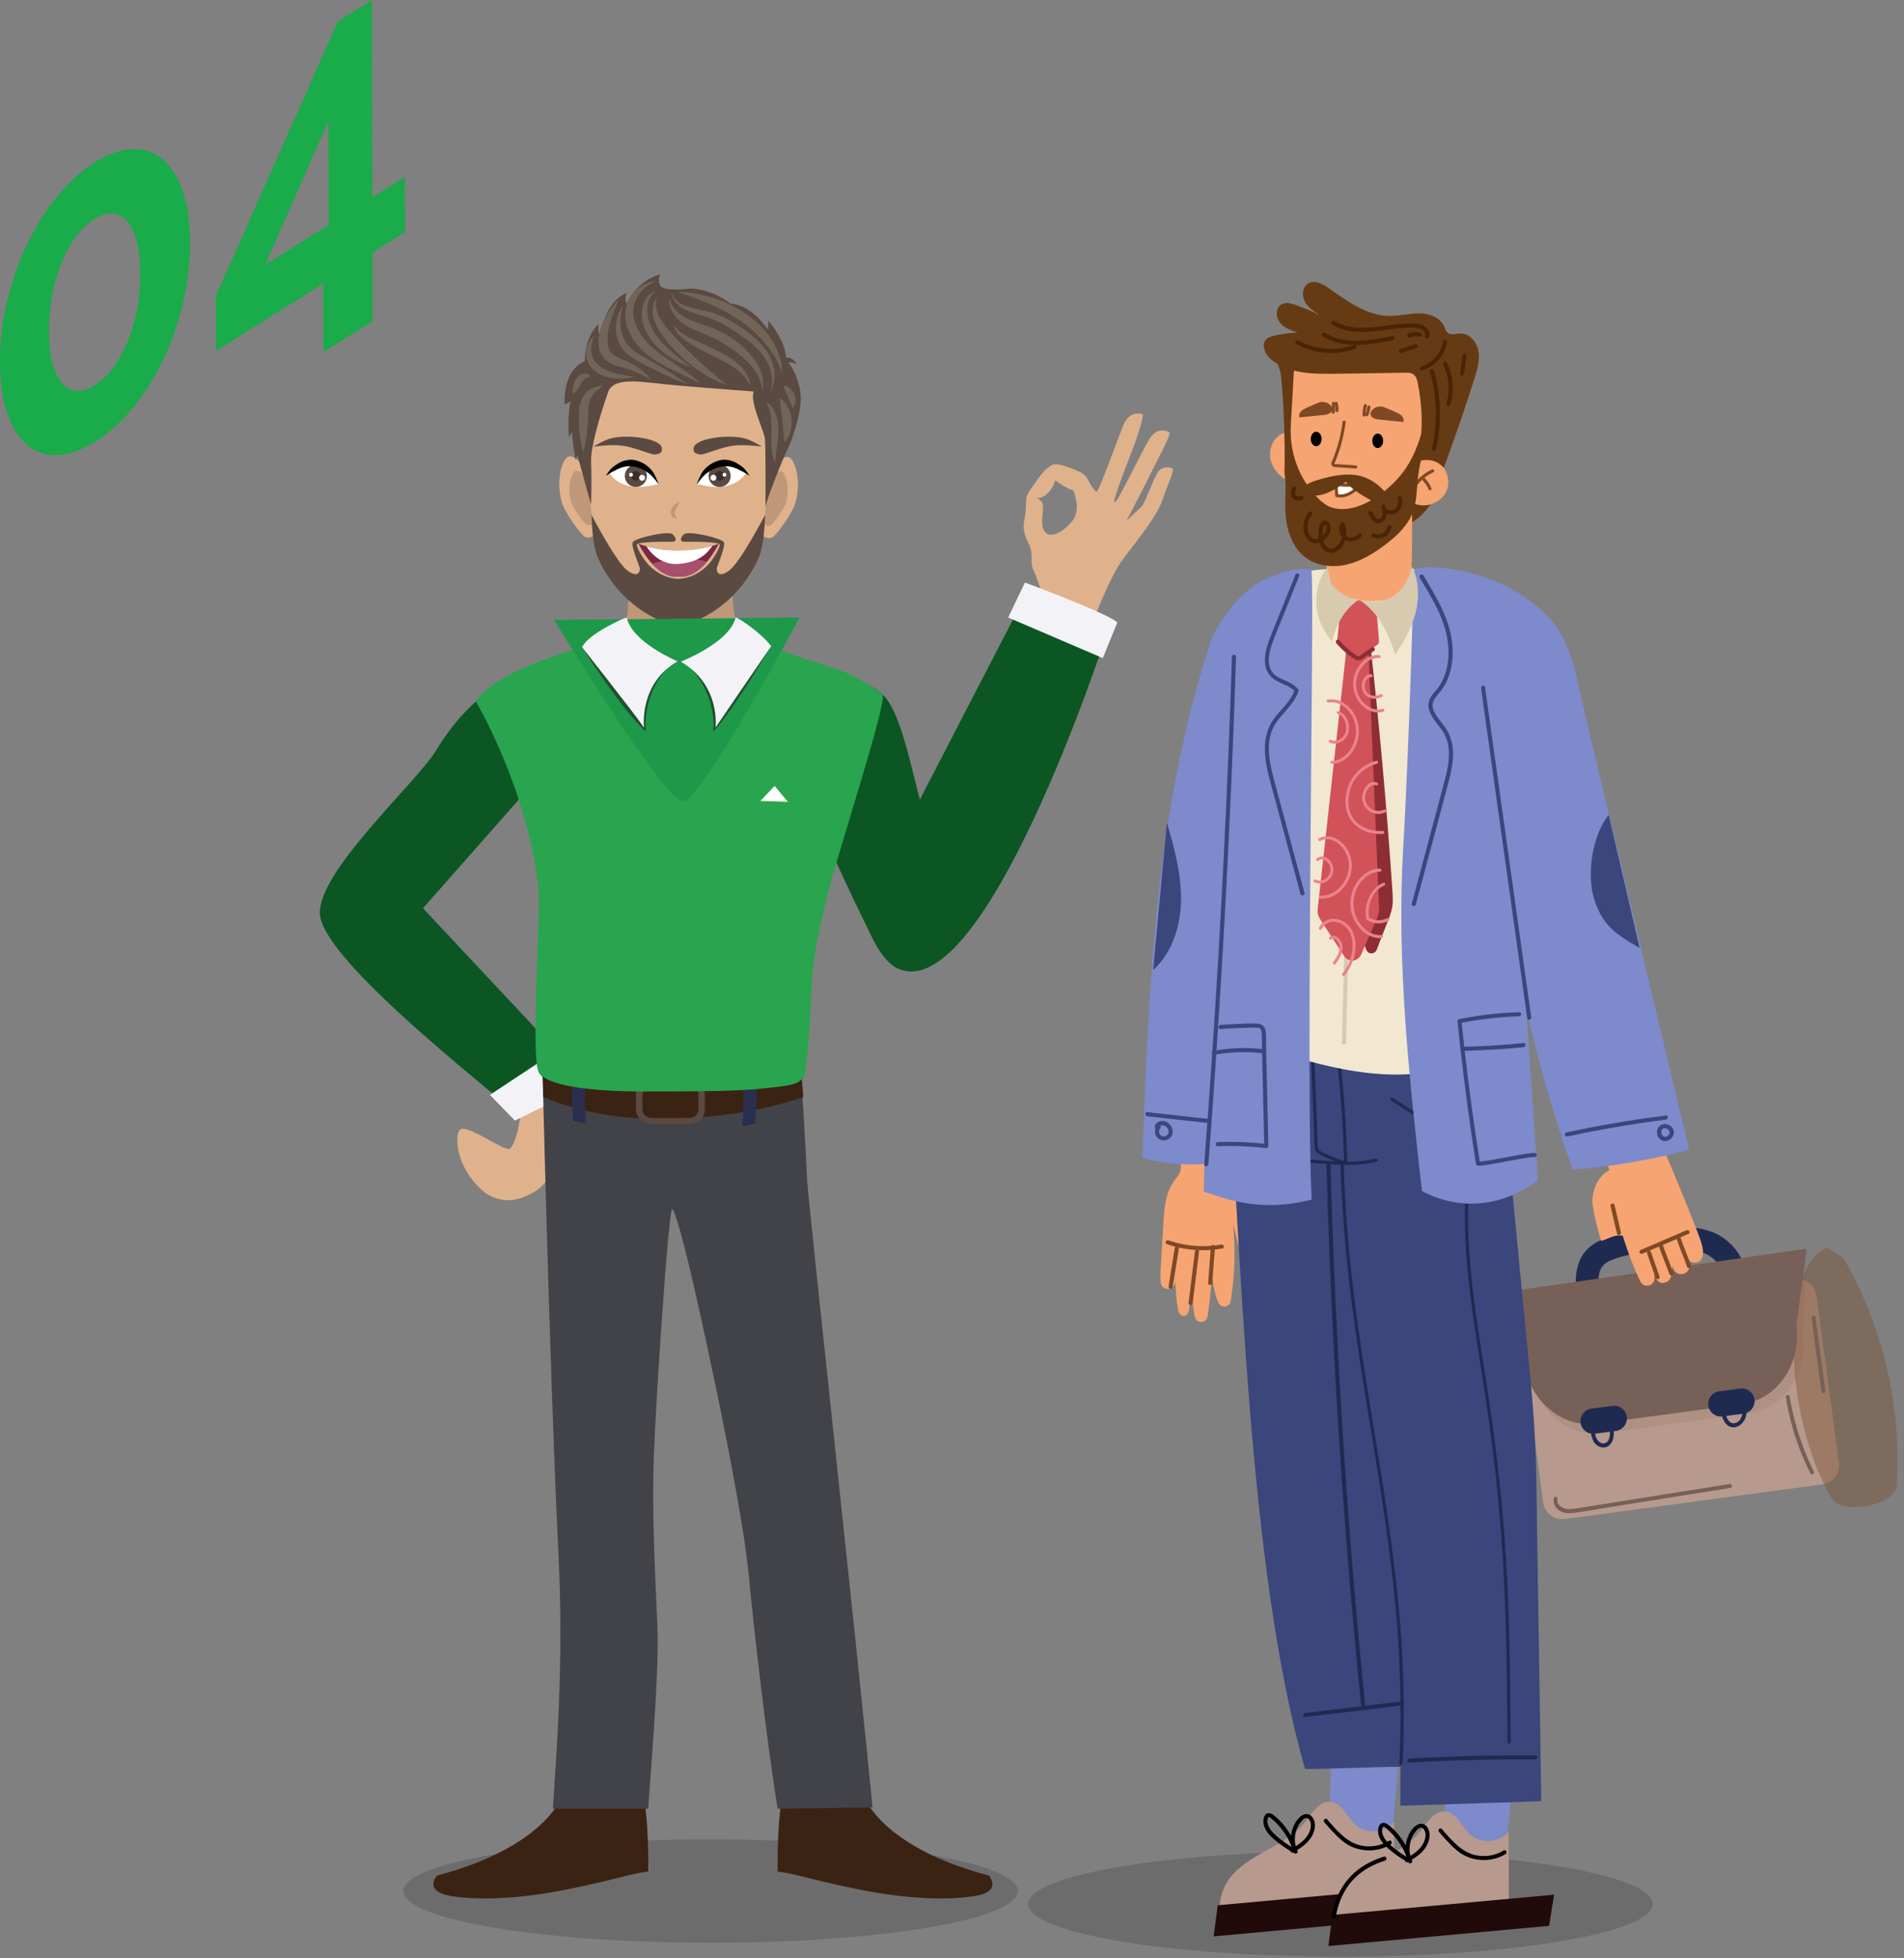 <svg width="250" height="257" viewBox="0 0 250 257" fill="none" xmlns="http://www.w3.org/2000/svg">
<rect x="0" y="0" width="250" height="257" fill="#808080" stroke="none"/>
<path d="M23.987 25.088C24.618 26.93 24.94 29.18 24.953 31.839C24.967 34.484 24.645 37.143 24.027 39.759C23.41 42.389 22.537 44.873 21.436 47.196C20.322 49.519 19.007 51.623 17.49 53.479C15.96 55.349 14.309 56.84 12.551 57.95C10.739 59.09 9.074 59.675 7.544 59.733C6.014 59.791 4.698 59.353 3.584 58.418C2.47 57.483 1.598 56.095 0.967 54.254C0.323 52.427 0.014 50.162 0 47.517C-0.013 44.858 0.296 42.214 0.927 39.583C1.544 36.953 2.403 34.484 3.517 32.16C4.618 29.837 5.933 27.718 7.463 25.834C8.994 23.949 10.658 22.429 12.47 21.289C14.242 20.179 15.879 19.624 17.423 19.58C18.953 19.536 20.269 20.003 21.396 20.924C22.47 21.874 23.356 23.247 23.987 25.088ZM18 40.606C18.282 39.101 18.416 37.538 18.416 35.93C18.416 34.309 18.269 32.935 17.973 31.766C17.678 30.597 17.262 29.706 16.725 29.063C16.188 28.42 15.557 28.069 14.832 28.011C14.108 27.952 13.316 28.186 12.443 28.727C11.53 29.297 10.725 30.071 9.973 31.065C9.235 32.058 8.604 33.198 8.081 34.498C7.557 35.799 7.141 37.216 6.859 38.75C6.578 40.285 6.43 41.848 6.43 43.47C6.43 45.077 6.578 46.451 6.873 47.605C7.168 48.745 7.584 49.636 8.121 50.265C8.658 50.893 9.289 51.244 10.027 51.302C10.779 51.361 11.584 51.097 12.497 50.528C13.356 49.987 14.161 49.227 14.873 48.248C15.598 47.269 16.228 46.129 16.752 44.829C17.275 43.529 17.718 42.126 18 40.606Z" fill="#1AAB4A"/>
<path d="M48.899 25.907L53.154 23.233L53.168 30.48L48.913 33.154L48.94 42.155L42.47 46.217L42.443 37.216L28.349 46.071L28.336 38.882L44.389 2.791L48.832 0L48.899 25.907ZM43.168 29.516L43.127 15.868L34.819 34.761L43.168 29.516Z" fill="#1AAB4A"/>
<g opacity="0.2">
<path d="M176.004 256.819C198.65 256.819 217.008 253.725 217.008 249.909C217.008 246.093 198.65 243 176.004 243C153.358 243 135 246.093 135 249.909C135 253.725 153.358 256.819 176.004 256.819Z" fill="#231F20"/>
</g>
<g clip-path="url(#clip0_1290_1140)">
<path d="M161.68 146.52C161.8 148.69 161.93 150.93 162.87 152.89C163.24 153.66 163.72 154.36 164.09 155.13C165.33 157.71 165.34 162.3 164.81 165.35C164.66 166.2 163.47 166.3 163.19 165.48C162.77 164.27 162.21 161.75 161.9 160.69C162.24 164.05 162.13 167.45 161.59 170.78C161.45 171.62 160.32 171.76 159.98 170.98C158.98 168.67 159.05 165.85 159.2 163.26C159.25 166.46 159.04 169.66 158.55 172.81C158.41 173.69 157.19 173.78 156.92 172.94C156.86 172.76 156.82 172.58 156.79 172.4C156.37 169.68 156.44 166.89 157 164.2L156.09 172.07C156.05 172.38 155.83 172.66 155.52 172.72C154.97 172.83 154.72 172.2 154.64 171.7C154.27 169.39 154.25 167.03 154.59 164.71C154.66 165.96 154.55 167.21 154.29 168.43C154.06 169.49 152.53 169.42 152.41 168.34C152.35 167.79 152.36 167.21 152.39 166.67C152.51 164.64 152.63 162.61 152.75 160.57C152.86 158.64 153.02 156.6 154.15 155.03C154.47 154.59 154.87 154.17 155 153.64C155.09 153.27 155.03 152.89 154.98 152.52C154.48 149.1 153.98 145.67 153.49 142.25L161.7 146.51L161.68 146.52Z" fill="#F6A472"/>
<path d="M159.17 168.4L159.53 163.67C159.56 163.32 159.01 163.33 158.99 163.67L158.63 168.4C158.6 168.75 159.15 168.74 159.17 168.4Z" fill="#7F4924"/>
<path d="M156.6 171.02C156.88 168.77 157.16 166.52 157.44 164.27C157.46 164.12 157.3 164 157.17 164C157.01 164 156.92 164.13 156.9 164.27C156.62 166.52 156.34 168.77 156.06 171.02C156.04 171.17 156.2 171.29 156.33 171.29C156.49 171.29 156.58 171.16 156.6 171.02Z" fill="#7F4924"/>
<path d="M153.97 168.98C154.24 167.29 154.51 165.6 154.78 163.92C154.83 163.58 154.31 163.44 154.25 163.78C153.98 165.47 153.71 167.16 153.44 168.84C153.39 169.18 153.91 169.32 153.97 168.98Z" fill="#7F4924"/>
<path d="M153.26 163.32C155.58 164.12 158.08 164.3 160.5 163.88C160.84 163.82 160.7 163.3 160.35 163.36C158.03 163.77 155.62 163.57 153.39 162.8C153.06 162.69 152.92 163.21 153.25 163.33L153.26 163.32Z" fill="#7F4924"/>
<path d="M175.32 210.51C175.46 215.12 174.47 235.37 174.61 239.97C174.61 240.24 174.63 240.52 174.77 240.75C174.95 241.04 175.29 241.18 175.62 241.29C177.58 241.95 179.68 242.2 181.74 242.01C181.97 241.99 182.22 241.95 182.39 241.8C182.59 241.62 182.64 241.34 182.68 241.07C183.52 235.03 185.06 213.28 185 207.19C182.08 207.09 179.14 207.19 176.23 207.49L175.33 210.51H175.32Z" fill="#7D8ACC"/>
<path d="M183.02 239.15C181.84 240.6 179.41 240.79 178.02 239.55C176.85 238.5 176.2 236.58 174.64 236.49C173.19 236.4 172.31 237.96 171.42 239.1C170.21 240.65 168.47 241.68 166.75 242.63C165.03 243.59 163.26 244.53 161.92 245.97C160.58 247.41 159.76 249.76 160.3 251.65C164.78 251.02 180.11 250.53 183.08 249.57L183.04 239.15H183.02Z" fill="#B7998D"/>
<path d="M189 247.41L188.34 251.51L159.36 254.16L159.89 250.08C169.59 249.19 179.29 248.31 189 247.42C179.22 248.31 169.43 249.21 159.65 250.1L189 247.42V247.41Z" fill="#210A0A"/>
<path d="M170.17 242.75C169.42 242.35 168.71 241.88 168.05 241.36C167.5 240.92 166.94 240.44 166.61 239.8C166.47 239.52 166.38 239.21 166.42 238.89C166.43 238.79 166.46 238.55 166.57 238.51C166.68 238.46 166.87 238.64 166.94 238.7C167.58 239.22 168.15 239.85 168.62 240.53C169.16 241.31 169.57 242.18 169.84 243.09L170.34 242.92C169.79 241.73 169.95 240.28 170.73 239.24C170.91 239 171.2 238.62 171.53 238.63C171.8 238.63 171.97 238.91 172.05 239.14C172.26 239.75 171.99 240.46 171.65 240.97C171.14 241.73 170.33 242.22 169.56 242.66C169.27 242.83 169.5 243.31 169.8 243.13C170.64 242.65 171.5 242.12 172.06 241.31C172.51 240.67 172.81 239.79 172.57 239.02C172.46 238.67 172.24 238.33 171.9 238.18C171.51 238.01 171.11 238.15 170.79 238.4C170.16 238.91 169.75 239.74 169.59 240.52C169.4 241.41 169.49 242.33 169.87 243.16C169.99 243.43 170.45 243.28 170.37 242.99C169.83 241.15 168.72 239.37 167.17 238.21C166.86 237.97 166.41 237.87 166.13 238.22C165.9 238.51 165.86 238.94 165.9 239.29C165.99 240.09 166.57 240.78 167.15 241.3C167.98 242.04 168.91 242.68 169.88 243.21C170.18 243.37 170.47 242.93 170.17 242.77V242.75Z" fill="black"/>
<path d="M173.88 239.17C174.38 239.77 174.91 240.35 175.46 240.9C175.97 241.4 176.5 241.88 177.13 242.22C178.21 242.8 179.48 243 180.69 242.8C181.37 242.69 182.03 242.45 182.61 242.09C182.9 241.91 182.66 241.44 182.37 241.62C181.4 242.22 180.25 242.45 179.12 242.31C177.86 242.16 176.84 241.51 175.94 240.63C175.35 240.06 174.79 239.45 174.27 238.81C174.05 238.55 173.66 238.9 173.88 239.17Z" fill="black"/>
<path d="M190.38 211.78C190.52 216.39 189.53 236.64 189.67 241.24C189.67 241.51 189.69 241.79 189.83 242.02C190.01 242.31 190.35 242.45 190.68 242.56C192.64 243.22 194.74 243.47 196.8 243.28C197.03 243.26 197.28 243.22 197.45 243.07C197.65 242.89 197.7 242.61 197.74 242.34C198.58 236.3 200.12 214.55 200.06 208.46C197.14 208.36 194.2 208.46 191.29 208.76L190.39 211.78H190.38Z" fill="#7D8ACC"/>
<path d="M198.08 240.43C196.9 241.88 194.47 242.07 193.08 240.83C191.91 239.78 191.26 237.86 189.7 237.77C188.25 237.68 187.37 239.24 186.47 240.38C185.26 241.93 183.52 242.96 181.8 243.91C180.08 244.87 178.31 245.81 176.97 247.25C175.63 248.69 174.81 251.04 175.35 252.93C179.83 252.3 195.16 251.81 198.13 250.85L198.09 240.43H198.08Z" fill="#B7998D"/>
<path d="M204.06 248.68L203.4 252.78L174.42 255.43L174.95 251.35L204.06 248.69L174.71 251.37L204.06 248.69V248.68Z" fill="#210A0A"/>
<path d="M185.23 244.02C184.48 243.62 183.77 243.15 183.11 242.63C182.56 242.19 182 241.71 181.67 241.07C181.53 240.79 181.44 240.48 181.48 240.16C181.49 240.06 181.52 239.82 181.63 239.78C181.74 239.73 181.93 239.91 182 239.97C182.64 240.49 183.21 241.12 183.68 241.8C184.22 242.58 184.63 243.45 184.9 244.36L185.4 244.19C184.85 243 185.01 241.55 185.79 240.51C185.97 240.27 186.26 239.89 186.59 239.9C186.86 239.9 187.03 240.18 187.11 240.41C187.32 241.02 187.05 241.73 186.71 242.24C186.2 243 185.39 243.49 184.62 243.93C184.33 244.1 184.56 244.58 184.86 244.4C185.7 243.92 186.56 243.39 187.12 242.58C187.57 241.94 187.87 241.06 187.63 240.29C187.52 239.94 187.3 239.6 186.96 239.45C186.57 239.28 186.17 239.42 185.85 239.67C185.22 240.18 184.81 241.01 184.65 241.79C184.46 242.68 184.55 243.6 184.93 244.43C185.05 244.7 185.51 244.55 185.43 244.26C184.89 242.42 183.78 240.64 182.23 239.48C181.92 239.24 181.47 239.14 181.19 239.49C180.96 239.78 180.92 240.21 180.96 240.56C181.05 241.36 181.63 242.05 182.21 242.57C183.04 243.31 183.97 243.95 184.94 244.48C185.24 244.64 185.53 244.2 185.23 244.04V244.02Z" fill="black"/>
<path d="M188.94 240.44C189.44 241.04 189.97 241.62 190.52 242.17C191.03 242.67 191.56 243.15 192.19 243.49C193.27 244.07 194.54 244.27 195.75 244.07C196.43 243.96 197.09 243.72 197.67 243.36C197.96 243.18 197.72 242.71 197.43 242.89C196.46 243.49 195.31 243.72 194.18 243.58C192.92 243.43 191.9 242.78 191 241.9C190.41 241.33 189.85 240.72 189.33 240.08C189.11 239.82 188.72 240.17 188.94 240.44Z" fill="black"/>
<path d="M227.22 172.37C227.12 170.98 226.99 169.59 226.66 168.23L226.76 168.62C226.55 167.81 226.27 167.01 225.86 166.27L226.05 166.62C225.77 166.13 225.44 165.68 225.05 165.28L225.32 165.55C224.98 165.21 224.6 164.92 224.19 164.67L224.52 164.86C224.06 164.59 223.57 164.39 223.06 164.24L223.43 164.35C222.49 164.08 221.52 163.98 220.54 163.96H220.93C218.36 163.92 215.78 164.24 213.29 164.85L213.68 164.75C212.75 164.98 211.81 165.23 210.97 165.69L211.32 165.5C211 165.68 210.7 165.89 210.44 166.14L210.71 165.87C210.5 166.08 210.31 166.31 210.16 166.57L210.35 166.24C210.18 166.53 210.05 166.84 209.96 167.17C210 167.05 210.03 166.93 210.07 166.8C209.91 167.37 209.85 167.96 209.84 168.55V168.16C209.82 169.4 209.93 170.64 209.99 171.88L210.18 176.03C210.2 176.42 210.12 176.79 209.87 177.11C209.64 177.4 209.24 177.65 208.86 177.67C208.1 177.72 207.26 177.18 207.22 176.35C207.15 174.9 207.09 173.44 207.02 171.99C206.96 170.61 206.85 169.22 206.91 167.84C206.97 166.57 207.32 165.23 208.16 164.25C209.13 163.12 210.5 162.54 211.91 162.16C214.66 161.41 217.5 160.98 220.35 161C221.74 161.01 223.07 161.14 224.4 161.56C225.71 161.97 226.86 162.77 227.74 163.82C228.55 164.78 229.1 165.99 229.44 167.19C229.8 168.48 230 169.8 230.12 171.13C230.15 171.43 230.17 171.74 230.19 172.04C230.22 172.42 230.12 172.81 229.88 173.12C229.65 173.41 229.25 173.66 228.87 173.68C228.09 173.73 227.29 173.19 227.23 172.36L227.22 172.37Z" fill="#1F2A51"/>
<path d="M239.28 194.832L205.465 199.386C204.087 199.572 202.817 198.603 202.631 197.225L199.707 175.511C199.504 174.005 200.559 172.622 202.065 172.419L235.652 167.896C237.039 167.709 238.321 168.686 238.508 170.074L241.458 191.976C241.645 193.364 240.667 194.646 239.28 194.832Z" fill="#B7998D"/>
<path opacity="0.11" d="M210.53 188.11L229.59 185.54C234.19 184.92 237.37 180.33 236.7 175.28L237.24 165.68L205.92 169.81C202.48 170.26 200.07 173.42 200.53 176.86L200.96 180.09C201.64 185.13 205.92 188.72 210.53 188.1V188.11Z" fill="#774D2D"/>
<g opacity="0.41">
<path d="M239.9 163.8C234.02 165.68 233.78 185.33 240.56 196.77C241.75 198.77 248.85 197.71 249.03 195.01C249.72 184.63 247.21 173.95 241.99 165.06L239.9 163.8Z" fill="#774D2D"/>
</g>
<path d="M209.69 186.87L228.75 184.3C233.35 183.68 236.53 179.09 235.86 174.04L237.22 163.9L198.86 169.4L200.13 178.85C200.81 183.89 205.09 187.48 209.7 186.86L209.69 186.87Z" fill="#776057"/>
<path d="M213.04 162.19C212.09 161.98 211.17 162.61 210.24 162.89C209.65 161.01 209.08 158.48 209.09 157.68C209.11 156.05 209.85 154.32 211.32 153.6C211.44 153.45 208.92 148.41 208.96 148.34L215.32 143.62C216.78 146.71 222.66 160.78 223.34 162.96C223.59 163.76 223.82 164.71 223.32 165.39C222.97 165.86 222.17 165.81 221.8 165.47C221.9 165.92 221.89 166.14 221.8 166.45C221.47 167.57 219.79 167.47 219.66 166.31C219.65 166.19 219.66 166.08 219.67 165.96C219.43 167 219.68 168.24 218.38 168.39C217.73 168.46 217.36 167.85 217.22 167.16C217.23 167.37 217.24 167.58 217.24 167.79C217.24 168.81 215.85 169.14 215.39 168.22C214.12 165.69 213.07 162.18 213.06 162.18L213.04 162.19Z" fill="#F6A472"/>
<path d="M216.26 164.49C216.63 165.56 217.01 166.64 217.38 167.71C217.49 168.04 218.02 167.9 217.9 167.57C217.53 166.5 217.15 165.42 216.78 164.35C216.67 164.02 216.14 164.16 216.26 164.49Z" fill="#7F4924"/>
<path d="M217.81 163.56C218.22 164.79 218.77 165.98 219.18 167.21C219.29 167.54 219.81 167.4 219.7 167.07C219.29 165.84 218.74 164.65 218.33 163.42C218.22 163.09 217.7 163.23 217.81 163.56Z" fill="#7F4924"/>
<path d="M220.14 162.59C220.54 163.83 221.1 165.01 221.5 166.25C221.61 166.58 222.13 166.44 222.02 166.11C221.62 164.87 221.06 163.69 220.66 162.45C220.55 162.12 220.03 162.26 220.14 162.59Z" fill="#7F4924"/>
<path d="M221.44 161.48C219.43 162.35 217.41 163.21 215.4 164.08C215.08 164.22 215.36 164.69 215.67 164.55C217.68 163.68 219.7 162.82 221.71 161.95C222.03 161.81 221.75 161.34 221.44 161.48Z" fill="#7F4924"/>
<path d="M211.47 158.3C211.75 159.5 212.03 160.7 212.31 161.9C212.39 162.24 212.91 162.1 212.83 161.76L211.99 158.16C211.91 157.82 211.39 157.96 211.47 158.3Z" fill="#7F4924"/>
<path d="M202.38 236.42C202.28 236.42 184.88 236.98 183.91 237.02C183.88 237.02 183.94 237.02 183.91 237.04C183.83 237.07 183.92 237.15 183.91 237.25C183.83 237.87 183.86 231.82 183.91 231.9C181.13 231.89 174.15 232.21 171.36 232.19C163.83 206.14 162.95 163.46 161.01 136.41C171.74 139.31 196.22 140.48 197.1 141.09L201.03 181.88C201.44 186.14 201.67 190.42 201.73 194.7L202.37 236.42H202.38Z" fill="#3A467C"/>
<path d="M172.16 138.82C172.25 141.08 172.34 143.35 172.43 145.61C172.47 146.72 172.52 147.83 172.56 148.94C172.58 149.49 172.58 150.05 172.63 150.6C172.65 150.82 172.71 151.02 172.85 151.19C173 151.37 173.22 151.48 173.42 151.59C174.44 152.14 175.52 152.56 176.64 152.84C176.77 152.87 176.9 152.78 176.9 152.64C176.81 148.72 176.56 144.8 176.16 140.9C176.05 139.8 175.92 138.7 175.78 137.61C175.75 137.35 175.34 137.35 175.37 137.61C175.86 141.5 176.2 145.41 176.38 149.33C176.43 150.43 176.47 151.54 176.49 152.64L176.75 152.44C175.78 152.2 174.85 151.85 173.95 151.4C173.74 151.29 173.52 151.19 173.33 151.06C173.13 150.93 173.04 150.77 173.02 150.53C172.98 150 172.98 149.46 172.96 148.93C172.88 146.78 172.79 144.63 172.71 142.48C172.66 141.26 172.61 140.03 172.57 138.81C172.56 138.55 172.15 138.55 172.16 138.81V138.82Z" fill="#1F2A51"/>
<path d="M186.68 74.79C180.78 74.17 171.98 74.69 171.85 75.02C168.7 83.07 165.55 91.14 163.38 99.5C160.11 112.1 161.65 123.72 163 136.66C172.24 139.44 180.49 142.48 189.89 140.3C189.79 129.66 188.17 120.36 187.13 109.77C186.81 106.51 186.44 103.24 186.44 99.96C186.44 96.63 186.81 93.32 187.19 90.01C187.62 86.19 188.05 82.37 188.49 78.55L186.68 74.78V74.79Z" fill="#F2E8D1"/>
<path d="M176.01 152.49C176.15 157.87 176.58 163.24 177.2 168.59C177.78 173.61 178.54 178.61 179.34 183.6C180.13 188.51 180.96 193.41 181.69 198.33C182.43 203.34 183.06 208.37 183.45 213.42C183.86 218.72 184.01 224.04 183.83 229.35C183.81 230.05 183.78 230.75 183.74 231.46C183.73 231.72 184.14 231.72 184.15 231.46C184.42 226.1 184.35 220.73 184 215.37C183.67 210.35 183.09 205.34 182.39 200.36C181.7 195.44 180.88 190.54 180.08 185.63C179.26 180.61 178.47 175.59 177.84 170.54C177.18 165.25 176.7 159.93 176.49 154.6C176.46 153.9 176.44 153.19 176.42 152.49C176.42 152.23 176 152.23 176.01 152.49Z" fill="#1F2A51"/>
<path d="M197.15 153.32C193.44 150.92 189.72 148.52 186.01 146.13L182.87 144.1C182.65 143.96 182.44 144.31 182.66 144.45C186.37 146.85 190.09 149.25 193.8 151.64C194.85 152.32 195.89 152.99 196.94 153.67C197.16 153.81 197.37 153.46 197.15 153.32Z" fill="#1F2A51"/>
<path d="M180.63 152.08C177.49 152.87 174.23 152.31 171.05 152.12C170.14 152.07 169.23 152.04 168.33 152.09C168.07 152.1 168.07 152.51 168.33 152.5C171.58 152.35 174.81 153.05 178.06 152.87C178.96 152.82 179.87 152.7 180.74 152.48C180.99 152.42 180.89 152.02 180.63 152.09V152.08Z" fill="#1F2A51"/>
<path d="M192.41 157.03C192.18 162.08 192.65 167.12 193.34 172.11C194.03 177.15 194.92 182.16 195.6 187.21C196.2 191.7 196.71 196.21 197.06 200.72C197.39 204.85 197.59 208.99 197.71 213.14C197.84 217.68 197.89 222.23 197.93 226.77C197.93 227.4 197.94 228.03 197.95 228.66C197.95 228.92 198.36 228.92 198.36 228.66C198.32 224.01 198.28 219.36 198.16 214.71C198.05 210.56 197.88 206.41 197.58 202.27C197.26 197.87 196.81 193.47 196.25 189.1C195.61 184.1 194.77 179.14 194.03 174.15C193.28 169.11 192.69 164.02 192.75 158.91C192.75 158.28 192.78 157.65 192.8 157.02C192.81 156.76 192.4 156.76 192.39 157.02L192.41 157.03Z" fill="#1F2A51"/>
<path d="M171.03 57.24C170.22 56.53 168.93 56.5 168.03 57.1C167.14 57.7 166.67 58.83 166.76 59.91C166.86 60.98 167.48 61.97 168.34 62.62C168.7 62.89 169.12 63.12 169.56 63.19C170.21 63.3 170.88 63.08 171.47 62.78L171.02 57.24H171.03Z" fill="#F6A472"/>
<path d="M188.51 64.4C188.11 66.08 187 67.59 185.52 68.47C185.45 68.51 185.38 68.55 185.3 68.54C185.16 68.52 185.09 68.37 185.05 68.24C184.59 66.82 184.51 65.28 184.83 63.83L188.52 64.4H188.51Z" fill="#663B14"/>
<path d="M169.71 48.34C169.46 53.19 169.2 58.04 168.95 62.89C168.87 64.47 168.84 66.21 169.85 67.42C171.41 69.28 174.46 69.68 174.39 69.59C174.33 69.51 174.12 76.26 174.11 76.28C173.4 77.4 180.66 81.05 185.31 77.15C185.37 72.62 185.48 70.47 185.39 65.95C186.98 66.87 189.29 66.06 189.97 64.35C190.64 62.64 189.5 60.47 187.71 60.06C187.35 59.98 186.93 59.93 186.71 59.64C186.54 59.41 186.54 59.1 186.54 58.81C186.62 55.78 187.22 51.32 187.3 48.29C181.4 46.66 175.63 47.8 169.51 47.99L169.71 48.35V48.34Z" fill="#F6A472"/>
<path opacity="0.45" d="M176.06 69.23L183.04 68.69L175.89 71.81L176.06 69.23Z" fill="#7F4924"/>
<path d="M185.83 63.31C186.42 62.6 187.17 62.02 188.01 61.63C188.11 61.58 188.23 61.6 188.29 61.7C188.34 61.79 188.32 61.93 188.22 61.98C187.41 62.36 186.7 62.91 186.13 63.6C186.06 63.69 185.91 63.67 185.84 63.6C185.76 63.52 185.77 63.4 185.84 63.31H185.83Z" fill="#7F4924"/>
<path d="M186.97 62.66C187.41 63.06 187.74 63.56 187.96 64.11C188 64.21 187.92 64.34 187.82 64.36C187.7 64.39 187.61 64.32 187.57 64.22C187.38 63.75 187.07 63.3 186.69 62.95C186.61 62.88 186.61 62.74 186.69 62.66C186.77 62.58 186.9 62.59 186.98 62.66H186.97Z" fill="#7F4924"/>
<path d="M176.69 55.41C176.55 56.51 176.32 57.59 176.01 58.65C175.85 59.19 175.67 59.72 175.46 60.24C175.41 60.36 175.37 60.48 175.32 60.59C175.29 60.66 175.26 60.72 175.24 60.79C175.22 60.84 175.19 60.87 175.22 60.89C175.28 60.94 175.46 60.92 175.53 60.92C175.69 60.93 175.84 60.94 176 60.95L178.02 61.09C178.28 61.11 178.28 61.52 178.02 61.5C177.38 61.45 176.74 61.41 176.1 61.36C175.8 61.34 175.48 61.34 175.19 61.29C174.97 61.25 174.78 61.1 174.8 60.85C174.8 60.71 174.88 60.59 174.93 60.47C174.99 60.32 175.05 60.18 175.11 60.03C175.22 59.74 175.32 59.46 175.42 59.17C175.61 58.6 175.78 58.02 175.92 57.43C176.08 56.76 176.2 56.08 176.29 55.4C176.3 55.29 176.37 55.2 176.49 55.2C176.59 55.2 176.71 55.29 176.69 55.4V55.41Z" fill="#7F4924"/>
<path d="M181.61 57.86C181.61 58.38 181.29 58.81 180.9 58.81C180.51 58.81 180.19 58.39 180.19 57.86C180.19 57.33 180.51 56.91 180.9 56.91C181.29 56.91 181.61 57.33 181.61 57.86Z" fill="black"/>
<path d="M173.53 57.62C173.53 58.14 173.21 58.57 172.82 58.57C172.43 58.57 172.11 58.15 172.11 57.62C172.11 57.09 172.43 56.67 172.82 56.67C173.21 56.67 173.53 57.09 173.53 57.62Z" fill="black"/>
<path d="M175.52 65.05C176.21 65.21 176.94 64.99 177.53 64.61C178.12 64.23 178.6 63.7 179.06 63.16C177.94 63.72 176.61 63.83 175.41 63.49L175.53 65.05H175.52Z" fill="white"/>
<path d="M175.57 64.85C176.97 65.15 178.08 63.97 178.91 63.02L179.16 63.34C177.98 63.92 176.62 64.05 175.35 63.69L175.61 63.49C175.65 64.01 175.69 64.53 175.73 65.05C175.75 65.31 175.34 65.31 175.32 65.05C175.28 64.53 175.24 64.01 175.2 63.49C175.19 63.36 175.34 63.26 175.46 63.29C176.62 63.62 177.87 63.51 178.96 62.98C179.17 62.88 179.36 63.12 179.21 63.3C178.27 64.38 177.04 65.57 175.47 65.24C175.21 65.18 175.32 64.79 175.58 64.85H175.57Z" fill="#7F4924"/>
<path d="M180.05 53.98C179.85 54.23 179.98 54.62 180.23 54.81C180.48 55 180.82 55.04 181.13 55.07C182.17 55.18 183.21 55.28 184.25 55.39C184.37 55.13 184.26 54.8 184.06 54.59C183.86 54.38 183.59 54.25 183.33 54.13C182.8 53.89 182.27 53.65 181.72 53.44C181.11 53.21 180.42 53.44 180.05 53.97V53.98Z" fill="#7F4924"/>
<path d="M174.83 53.38C175.03 53.63 174.9 54.02 174.65 54.21C174.4 54.4 174.06 54.44 173.75 54.47C172.71 54.58 171.67 54.68 170.63 54.79C170.51 54.53 170.62 54.2 170.82 53.99C171.02 53.78 171.29 53.65 171.55 53.53C172.08 53.29 172.61 53.05 173.16 52.84C173.77 52.61 174.46 52.84 174.83 53.37V53.38Z" fill="#7F4924"/>
<path d="M186.76 56.43C186.05 59.04 185.04 61.29 183.15 63.22C181.06 65.37 177.6 67.57 174.77 66.58C174.01 66.32 173.24 65.65 172.52 64.82C170.36 62.33 169.3 59.07 169.49 55.77C169.59 54.08 169.69 52.38 169.78 50.69L170.05 46.06L167.53 47.39C168.13 48.32 168.24 49.47 168.32 50.57C168.59 54.1 168.71 57.64 168.68 61.18L168.66 61.31C168.61 62.73 168.86 62.73 168.8 64.14C168.74 65.75 168.68 67.38 169 68.97C169.32 70.55 170.05 72.11 171.32 73.1C172.83 74.29 174.93 74.54 176.8 74.11C178.67 73.68 180.36 72.65 181.89 71.49C183.4 70.35 184.85 68.99 185.51 67.22C186.03 65.82 186.01 64.28 186.17 62.79C186.36 61.02 186.81 59.27 187.51 57.63L186.75 56.43H186.76Z" fill="#663B14"/>
<path d="M170.7 64.41C171.28 63.55 172.34 63.18 173.34 62.9C175.26 62.36 177.36 61.96 179.23 62.67C180.62 63.2 181.74 64.28 182.61 65.5C182.2 65.97 181.51 66.1 180.9 65.98C180.29 65.86 179.74 65.53 179.21 65.21C178.3 64.66 177.37 64.09 176.73 63.24C175.83 63.89 174.9 64.52 173.85 64.85C172.8 65.18 171.59 65.18 170.65 64.61L170.71 64.42L170.7 64.41Z" fill="#663B14"/>
<path d="M176.01 63.39C175.41 63.8 174.72 64.08 174 64.2C173.89 64.22 173.78 64.17 173.75 64.06C173.72 63.96 173.78 63.83 173.89 63.81C174.58 63.7 175.23 63.44 175.8 63.04C175.89 62.98 176.03 63.02 176.08 63.11C176.14 63.21 176.1 63.33 176.01 63.39Z" fill="#663B14"/>
<path d="M174.62 63.42L173.17 63.79C173.06 63.82 172.95 63.76 172.92 63.65C172.89 63.54 172.96 63.43 173.06 63.4L174.51 63.03C174.62 63 174.73 63.06 174.76 63.17C174.79 63.28 174.72 63.39 174.62 63.42Z" fill="#663B14"/>
<path d="M178.61 63.39C179.1 63.97 179.73 64.43 180.44 64.7C180.54 64.74 180.61 64.84 180.58 64.95C180.55 65.05 180.43 65.13 180.33 65.09C179.56 64.79 178.86 64.31 178.32 63.68C178.25 63.6 178.24 63.47 178.32 63.39C178.39 63.32 178.54 63.31 178.61 63.39Z" fill="#663B14"/>
<path d="M179.19 63.05C179.57 63.44 179.99 63.74 180.49 63.98C180.59 64.03 180.62 64.17 180.56 64.26C180.5 64.36 180.38 64.38 180.28 64.33C179.77 64.08 179.3 63.74 178.9 63.33C178.82 63.25 178.82 63.12 178.9 63.04C178.98 62.96 179.11 62.96 179.19 63.04V63.05Z" fill="#663B14"/>
<path d="M184.89 63.21L184.86 63.24C184.86 63.24 184.89 63.2 184.86 63.24C184.84 63.26 184.83 63.28 184.82 63.31C184.81 63.34 184.79 63.36 184.78 63.38C184.76 63.41 184.78 63.37 184.78 63.38V63.41C184.75 63.46 184.74 63.52 184.73 63.57C184.73 63.61 184.73 63.55 184.73 63.57V63.61C184.73 63.61 184.73 63.67 184.73 63.7C184.73 63.73 184.73 63.75 184.73 63.78C184.73 63.8 184.73 63.8 184.73 63.78V63.82C184.75 63.88 184.76 63.93 184.78 63.98C184.78 64 184.78 64 184.78 63.98L184.8 64.02C184.8 64.02 184.82 64.07 184.84 64.09L184.86 64.13C184.86 64.13 184.89 64.17 184.86 64.13C184.88 64.15 184.9 64.18 184.92 64.2C185 64.28 185 64.41 184.92 64.49C184.84 64.57 184.71 64.57 184.63 64.49C184.21 64.06 184.2 63.32 184.61 62.88C184.68 62.8 184.82 62.8 184.9 62.88C184.98 62.96 184.97 63.09 184.9 63.17L184.89 63.21Z" fill="#663B14"/>
<path d="M179.47 53.29C179.35 53.69 179.3 54.07 179.31 54.48C179.31 54.59 179.21 54.69 179.11 54.68C179 54.68 178.91 54.59 178.91 54.48C178.9 54.04 178.96 53.6 179.08 53.18C179.11 53.08 179.22 53 179.33 53.04C179.43 53.07 179.51 53.18 179.47 53.29Z" fill="#7F4924"/>
<path d="M179.94 53.47C179.88 53.81 179.79 54.15 179.68 54.48C179.65 54.58 179.54 54.66 179.43 54.62C179.33 54.59 179.25 54.48 179.29 54.37C179.4 54.04 179.49 53.71 179.55 53.37C179.57 53.26 179.7 53.2 179.8 53.23C179.91 53.27 179.96 53.37 179.94 53.48V53.47Z" fill="#7F4924"/>
<path d="M175.28 52.96C175.29 53.34 175.28 53.73 175.25 54.11C175.25 54.22 175.16 54.32 175.05 54.31C174.95 54.31 174.84 54.22 174.85 54.11C174.88 53.73 174.89 53.34 174.88 52.96C174.88 52.85 174.98 52.75 175.08 52.76C175.19 52.76 175.28 52.85 175.28 52.96Z" fill="#7F4924"/>
<path d="M175.62 52.87C175.74 53.2 175.78 53.55 175.73 53.9C175.73 53.96 175.71 54 175.67 54.04C175.63 54.08 175.58 54.1 175.53 54.1C175.43 54.1 175.31 54.01 175.33 53.9C175.35 53.74 175.35 53.58 175.33 53.42C175.33 53.42 175.33 53.35 175.33 53.4C175.33 53.38 175.33 53.36 175.33 53.34C175.33 53.3 175.32 53.26 175.31 53.23C175.29 53.15 175.27 53.07 175.24 52.99C175.2 52.89 175.28 52.76 175.38 52.74C175.49 52.71 175.59 52.77 175.63 52.88L175.62 52.87Z" fill="#7F4924"/>
<path d="M186.37 59.3C186.84 56.31 186.76 53.24 186.15 50.27C186.07 49.86 185.95 49.42 185.62 49.17C185.29 48.91 184.84 48.91 184.43 48.92C181.38 48.97 178.33 49.01 175.28 49.06C172.4 49.1 169.27 49.06 167.01 47.28C166.16 46.61 165.5 45.26 166.28 44.51C166.55 44.25 166.93 44.14 167.3 44.06C168.31 43.83 169.34 43.69 170.38 43.66C169.51 43.37 168.59 43.04 168.03 42.31C167.47 41.58 167.5 40.33 168.31 39.92C168.83 39.65 169.46 39.81 170.02 40C171.14 40.37 172.22 40.82 173.27 41.36C172.53 40.88 171.75 40.37 171.33 39.59C170.91 38.81 171 37.68 171.75 37.22C172.61 36.69 173.71 37.28 174.54 37.87C176.95 39.58 179.52 41.45 182.47 41.47C183.77 41.47 185.05 41.12 186.35 41.13C187.65 41.14 189.09 41.65 189.62 42.84C189.75 43.14 189.83 43.48 190.08 43.68C190.51 44.03 191.15 43.79 191.71 43.77C192.92 43.73 193.9 44.86 194.12 46.05C194.34 47.24 193.98 48.45 193.62 49.6C192.38 53.57 191.02 57.5 189.57 61.39C188.45 60.18 187.01 60.15 185.48 60.78L186.36 59.31L186.37 59.3Z" fill="#663B14"/>
<path d="M172.24 75.08L172.09 74.73C169.98 74.48 165.63 75.34 164.73 77.85C156.4 101.27 158.53 143.5 158.06 156.41C160.91 157.32 165.42 159.22 172.23 157.45C171.44 143.25 172.56 81.31 172.23 75.08H172.24Z" fill="#7D8ACC"/>
<path d="M221.79 150.92C217.26 131.95 212.72 112.97 208.18 94C207.06 89.33 206.45 84.02 203.01 80.67C196.36 74.18 186.87 74.09 185.67 74.72C185.67 74.72 185.02 98.26 184.25 111.15C183.35 126.24 185.02 141.38 186.7 156.33C191.62 158.96 197.26 158.44 201.93 154.92C201.42 147.42 200.91 139.92 200.4 132.42C202.02 139.57 204.06 146.63 206.51 153.54C211.67 153.11 216.79 152.24 221.8 150.92H221.79Z" fill="#7D8ACC"/>
<path d="M175.38 251.66C175.61 250.29 176.06 248.96 176.83 247.79C177.54 246.71 178.51 245.82 179.63 245.18C180.33 244.77 181.08 244.46 181.85 244.22C182.18 244.12 182.04 243.59 181.71 243.7C180.32 244.13 178.99 244.8 177.89 245.76C176.85 246.67 176.06 247.82 175.54 249.09C175.22 249.87 175 250.68 174.86 251.51C174.8 251.85 175.32 252 175.38 251.65V251.66Z" fill="black"/>
<path d="M167.93 75.45C163.9 76.06 159.89 81.35 158.85 84.57C151.71 106.46 150.83 129.35 150 151.99C154.08 153.12 158.62 153.12 162.7 152C166.79 137.49 168.2 122.48 166.87 107.63L167.93 75.44V75.45Z" fill="#7D8ACC"/>
<path d="M158.66 152.82C159.33 144.13 159.92 135.44 160.44 126.75C160.96 118.1 161.39 109.44 161.76 100.78C161.96 95.92 162.14 91.06 162.3 86.2C162.31 85.85 161.77 85.85 161.76 86.2C161.48 94.91 161.12 103.61 160.69 112.31C160.26 120.97 159.75 129.62 159.17 138.27C158.84 143.12 158.49 147.97 158.12 152.82C158.09 153.17 158.64 153.17 158.66 152.82Z" fill="#3A467C"/>
<path d="M194.47 90.34C195.26 95.99 196.05 101.64 196.84 107.29C197.63 112.91 198.41 118.53 199.2 124.15C199.64 127.32 200.09 130.49 200.53 133.66C200.58 134 201.1 133.86 201.05 133.52C200.26 127.87 199.47 122.22 198.68 116.57C197.89 110.95 197.11 105.33 196.32 99.71C195.88 96.54 195.43 93.37 194.99 90.2C194.94 89.86 194.42 90 194.47 90.34Z" fill="#3A467C"/>
<path d="M205.8 149.17C209.13 148.45 212.48 147.84 215.85 147.35C216.81 147.21 217.78 147.08 218.74 146.96C219.08 146.92 219.09 146.37 218.74 146.42C215.32 146.84 211.92 147.39 208.54 148.05C207.58 148.24 206.62 148.44 205.66 148.65C205.32 148.72 205.46 149.25 205.8 149.17Z" fill="#3A467C"/>
<path d="M150.66 146.52C153.37 146.82 156.07 147.12 158.78 147.42C159.13 147.46 159.12 146.91 158.78 146.88C156.07 146.58 153.37 146.28 150.66 145.98C150.31 145.94 150.32 146.49 150.66 146.52Z" fill="#3A467C"/>
<path d="M199.48 132.86C196.82 132.94 194.17 133.25 191.57 133.77C191.46 133.79 191.36 133.92 191.37 134.03C191.87 138.93 192.47 143.81 193.18 148.68C193.38 150.06 193.59 151.43 193.81 152.81C193.83 152.93 193.96 153.01 194.07 153.01C194.44 153.01 194.82 152.95 195.19 152.9C195.73 152.82 196.26 152.73 196.79 152.63C197.95 152.42 199.12 152.18 200.28 152C200.69 151.94 201.1 151.86 201.51 151.87C201.86 151.87 201.86 151.33 201.51 151.33C201.14 151.33 200.76 151.39 200.39 151.44C199.85 151.52 199.32 151.61 198.79 151.71C197.63 151.92 196.46 152.16 195.3 152.34C194.89 152.4 194.48 152.48 194.07 152.47L194.33 152.67C193.56 147.84 192.9 143 192.34 138.14C192.18 136.77 192.04 135.4 191.9 134.03L191.7 134.29C194.26 133.77 196.86 133.48 199.47 133.4C199.82 133.39 199.82 132.85 199.47 132.86H199.48Z" fill="#3A467C"/>
<path d="M160.27 135.07C161.63 134.97 163 134.9 164.36 134.89C164.65 134.89 164.96 134.86 165.24 134.91C165.54 134.96 165.63 135.19 165.65 135.47C165.7 136.13 165.68 136.8 165.7 137.47C165.76 140.23 165.83 142.99 165.89 145.75C165.93 147.31 165.96 148.87 166 150.43L166.27 150.16C164.15 149.91 162.02 149.83 159.89 149.91C159.54 149.92 159.54 150.47 159.89 150.45C162.02 150.36 164.15 150.45 166.27 150.7C166.41 150.72 166.54 150.56 166.54 150.43C166.47 147.52 166.4 144.61 166.34 141.7C166.31 140.26 166.27 138.82 166.24 137.38C166.22 136.71 166.26 136.01 166.18 135.34C166.1 134.73 165.71 134.4 165.1 134.36C164.32 134.31 163.53 134.36 162.75 134.39C161.92 134.42 161.09 134.47 160.26 134.53C159.91 134.56 159.91 135.1 160.26 135.07H160.27Z" fill="#3A467C"/>
<path d="M170.09 75.45C169.02 78.09 167.96 80.74 166.89 83.38C166.16 85.18 165.37 87.74 167.25 89.13C168.13 89.78 169.35 89.93 170.06 90.82L169.99 90.56C169.51 92.05 168.21 93.07 167.3 94.3C166.26 95.71 165.96 97.4 166.11 99.12C166.27 100.97 166.84 102.77 167.32 104.56C167.86 106.57 168.4 108.57 168.94 110.58C169.55 112.83 170.15 115.09 170.76 117.34C170.85 117.68 171.37 117.53 171.28 117.2C170.38 113.86 169.48 110.51 168.58 107.17C168.14 105.54 167.69 103.91 167.26 102.27C166.88 100.83 166.55 99.35 166.61 97.86C166.64 97.15 166.77 96.44 167.05 95.78C167.31 95.16 167.7 94.61 168.13 94.1C168.95 93.12 169.89 92.22 170.38 91.02C170.43 90.89 170.53 90.71 170.49 90.56C170.45 90.42 170.29 90.29 170.19 90.19C169.97 89.98 169.72 89.81 169.46 89.67C168.93 89.38 168.36 89.19 167.84 88.89C167.32 88.59 166.9 88.15 166.72 87.56C166.54 86.98 166.57 86.36 166.68 85.77C166.8 85.13 167 84.52 167.24 83.91C167.54 83.13 167.87 82.35 168.18 81.57C168.83 79.97 169.47 78.37 170.12 76.77C170.28 76.38 170.43 75.99 170.59 75.6C170.72 75.28 170.2 75.13 170.07 75.46L170.09 75.45Z" fill="#3A467C"/>
<path d="M186.41 75.84C187.98 78.4 189.63 81.08 190.08 84.1C190.28 85.42 190.23 86.8 189.87 88.08C189.69 88.72 189.43 89.33 189.08 89.9C188.72 90.49 188.19 90.95 187.84 91.54C187.16 92.72 187.84 93.89 188.58 94.84C188.97 95.36 189.4 95.86 189.7 96.43C190.01 97.03 190.18 97.7 190.23 98.37C190.34 99.8 190.01 101.23 189.65 102.61C189.22 104.24 188.78 105.86 188.35 107.48C187.47 110.78 186.58 114.08 185.7 117.38C185.59 117.79 185.48 118.19 185.37 118.6C185.28 118.94 185.8 119.08 185.89 118.74C186.78 115.41 187.67 112.08 188.57 108.75C189.02 107.08 189.47 105.41 189.91 103.73C190.29 102.31 190.7 100.87 190.78 99.39C190.86 97.99 190.57 96.63 189.75 95.48C189.38 94.95 188.95 94.47 188.6 93.93C188.3 93.46 188.02 92.91 188.12 92.34C188.24 91.65 188.84 91.16 189.24 90.62C189.64 90.09 189.95 89.49 190.18 88.87C190.66 87.61 190.81 86.23 190.72 84.89C190.51 81.84 189.03 79.08 187.48 76.51C187.28 76.18 187.08 75.86 186.89 75.53C186.71 75.23 186.24 75.5 186.42 75.8L186.41 75.84Z" fill="#3A467C"/>
<path d="M211.21 106.96C209.03 109.74 208.24 114.99 209.42 118.33C210.6 121.67 212.25 122.63 215.29 124.44L211.22 106.96H211.21Z" fill="#3A467C"/>
<path d="M153.22 107.98C154.18 111.27 155.1 114.62 155.07 118.04C155.04 121.46 153.94 125.02 151.41 127.33L153.22 107.98Z" fill="#3A467C"/>
<path d="M177.38 89.91C177.23 96.04 177.07 102.16 176.92 108.29C176.77 114.38 176.62 120.48 176.46 126.57C176.37 130.01 176.29 133.45 176.2 136.88C176.2 137.23 176.73 137.23 176.74 136.88C176.89 130.75 177.05 124.63 177.2 118.5C177.35 112.41 177.5 106.31 177.66 100.22C177.75 96.78 177.83 93.34 177.92 89.91C177.92 89.56 177.39 89.56 177.38 89.91Z" fill="#D8CAAF"/>
<path d="M178.48 121.87L179.34 124.54C179.59 125.33 180.51 125.35 180.8 124.58C181.23 123.44 181.67 122.31 182.12 121.18C182.42 120.44 182.72 119.69 182.83 118.88C182.91 118.25 182.87 117.6 182.83 116.97C182.08 105.82 181.07 94.69 179.82 83.6L176.77 83.66L175.83 120.07L178.49 121.86L178.48 121.87Z" fill="#8E2D36"/>
<path d="M176.77 85.38L173.01 119.34C172.96 119.78 173.06 120.23 173.29 120.58L176.47 125.46C177.08 126.4 178.31 126.27 178.77 125.2L180.92 120.26C181.03 120 181.09 119.71 181.08 119.41L179.68 85.4L176.78 85.38H176.77Z" fill="#D15259"/>
<path d="M180.7 99.86C179.61 100.14 178.61 100.79 177.9 101.66C177.11 102.62 176.71 103.79 176.67 105.02C176.64 105.97 176.85 106.94 177.42 107.72C177.89 108.36 178.55 108.82 179.29 109.11C180.01 109.39 180.8 109.52 181.57 109.46C181.82 109.44 181.82 109.05 181.57 109.07C180.28 109.17 178.86 108.74 177.97 107.78C176.61 106.31 176.87 103.83 177.93 102.27C178.61 101.28 179.64 100.53 180.81 100.24C181.05 100.18 180.95 99.8 180.71 99.86H180.7Z" fill="#EA838D"/>
<path d="M180.8 102.7C179.8 102.36 179.02 103.47 178.88 104.33C178.71 105.38 179.32 106.4 180.33 106.73C180.85 106.9 181.41 106.85 181.91 106.62C182.14 106.51 181.94 106.17 181.71 106.28C181 106.62 180.12 106.4 179.63 105.79C179.08 105.12 179.14 104.13 179.68 103.47C179.93 103.16 180.3 102.94 180.71 103.08C180.95 103.16 181.05 102.78 180.81 102.7H180.8Z" fill="#EA838D"/>
<path d="M174.44 92.21C175.91 91.96 177.22 93.15 177.74 94.43C178.35 95.91 178.01 97.67 176.94 98.85C176.4 99.44 175.68 99.87 174.87 99.87C174.62 99.87 174.62 100.26 174.87 100.26C176.59 100.25 177.89 98.69 178.29 97.14C178.73 95.45 178.15 93.57 176.76 92.49C176.07 91.95 175.21 91.68 174.34 91.83C174.09 91.87 174.2 92.25 174.44 92.21Z" fill="#EA838D"/>
<path d="M175.65 93.73C176.53 94 176.9 95.17 176.7 95.99C176.5 96.8 175.59 97.53 174.76 97.11C174.53 97 174.34 97.34 174.56 97.45C175.34 97.84 176.23 97.5 176.73 96.83C177.29 96.09 177.26 95.03 176.81 94.24C176.58 93.83 176.22 93.49 175.76 93.34C175.52 93.27 175.41 93.64 175.66 93.72L175.65 93.73Z" fill="#EA838D"/>
<path d="M173.36 110.37C174.76 109.64 176.23 110.87 176.79 112.11C177.5 113.67 176.96 115.56 175.71 116.68C175.07 117.25 174.24 117.61 173.37 117.55C173.12 117.53 173.12 117.93 173.37 117.94C175.2 118.07 176.77 116.58 177.3 114.93C177.85 113.2 177.23 111.16 175.65 110.19C174.89 109.72 173.97 109.62 173.17 110.04C172.95 110.16 173.14 110.5 173.37 110.38L173.36 110.37Z" fill="#EA838D"/>
<path d="M173.15 112.96C173.71 112.48 174.43 113.15 174.62 113.69C174.86 114.4 174.48 115.2 173.79 115.48C173.45 115.62 173.07 115.62 172.75 115.44C172.53 115.32 172.33 115.66 172.55 115.78C173.36 116.22 174.37 115.83 174.83 115.07C175.33 114.23 175.06 113.1 174.22 112.6C173.78 112.34 173.27 112.35 172.88 112.69C172.69 112.85 172.97 113.13 173.16 112.97L173.15 112.96Z" fill="#EA838D"/>
<path d="M181.2 114.01C179.42 113.99 178.03 115.54 177.53 117.14C176.97 118.92 177.5 120.97 178.91 122.21C179.6 122.82 180.49 123.21 181.42 123.12C181.67 123.1 181.67 122.7 181.42 122.73C179.82 122.87 178.49 121.55 177.98 120.14C177.4 118.53 177.79 116.66 178.98 115.44C179.57 114.83 180.34 114.41 181.2 114.42C181.45 114.42 181.45 114.03 181.2 114.03V114.01Z" fill="#EA838D"/>
<path d="M181.65 115.87C180.64 116.27 179.95 117.18 179.59 118.18C179.4 118.72 179.3 119.3 179.32 119.87C179.32 120.01 179.33 120.14 179.35 120.28C179.37 120.41 179.36 120.6 179.45 120.7C179.54 120.8 179.71 120.87 179.83 120.92C179.97 120.99 180.12 121.04 180.27 121.09C180.96 121.29 181.7 121.19 182.33 120.86C182.55 120.74 182.36 120.4 182.13 120.52C181.34 120.93 180.43 120.87 179.68 120.39L179.77 120.51C179.47 118.95 180.15 116.88 181.74 116.25C181.97 116.16 181.87 115.78 181.64 115.87H181.65Z" fill="#EA838D"/>
<path d="M181.1 85.98C179.48 85.83 178.18 87.31 177.8 88.76C177.38 90.34 177.98 92.08 179.34 93.01C180.01 93.46 180.85 93.65 181.63 93.42C181.87 93.35 181.77 92.97 181.53 93.04C180.22 93.43 178.96 92.47 178.41 91.34C177.75 89.98 178.07 88.29 179.11 87.21C179.63 86.67 180.34 86.31 181.1 86.38C181.35 86.4 181.35 86.01 181.1 85.99V85.98Z" fill="#EA838D"/>
<path d="M180.02 88.51C179.25 88.41 178.84 89.32 178.8 89.95C178.74 90.77 179.29 91.52 180.12 91.68C180.58 91.77 181.06 91.68 181.47 91.46C181.69 91.34 181.49 91 181.27 91.12C180.7 91.43 179.95 91.41 179.5 90.91C179.1 90.47 179.11 89.77 179.4 89.27C179.54 89.03 179.75 88.87 180.02 88.9C180.13 88.91 180.22 88.8 180.22 88.7C180.22 88.58 180.13 88.52 180.02 88.5V88.51Z" fill="#EA838D"/>
<path d="M173.52 121.96C173.79 121.45 174.26 121.08 174.84 121.01C175.4 120.94 175.96 121.12 176.42 121.44C177.65 122.31 177.76 124.07 177.43 125.41C177.22 126.27 176.82 127.09 176.26 127.77C176.1 127.96 176.38 128.24 176.54 128.05C177.64 126.71 178.25 124.84 177.89 123.11C177.73 122.37 177.38 121.68 176.77 121.2C176.26 120.8 175.61 120.56 174.96 120.6C174.19 120.65 173.54 121.08 173.19 121.75C173.07 121.97 173.41 122.17 173.53 121.95L173.52 121.96Z" fill="#EA838D"/>
<path d="M174.78 123.32C175.3 122.93 175.81 123.72 175.87 124.17C175.97 124.93 175.51 125.67 175.07 126.25C175 126.33 174.99 126.45 175.07 126.53C175.14 126.6 175.28 126.61 175.35 126.53C175.9 125.82 176.46 124.89 176.23 123.94C176.07 123.28 175.29 122.47 174.59 122.98C174.39 123.13 174.59 123.47 174.79 123.32H174.78Z" fill="#EA838D"/>
<path d="M176.07 79.11C179.16 78.41 178.78 79.11 180.14 79.12C180.29 79.12 180.45 79.12 180.56 79.23C180.67 79.33 180.69 79.5 180.71 79.65L181.06 84.01C181.07 84.17 181.08 84.34 181 84.47C180.94 84.56 180.85 84.63 180.76 84.69C179.84 85.3 178.92 85.91 178 86.52L175.57 84.25L176.08 79.1L176.07 79.11Z" fill="#D15259"/>
<path d="M175.46 84.42C176.1 85.18 176.85 85.85 177.68 86.4C177.86 86.52 178.06 86.65 178.29 86.67C178.54 86.69 178.75 86.59 178.95 86.45C179.44 86.12 179.91 85.78 180.39 85.45C180.68 85.25 180.4 84.78 180.12 84.98C179.71 85.26 179.3 85.55 178.9 85.83C178.74 85.94 178.51 86.17 178.3 86.12C178.11 86.08 177.92 85.9 177.77 85.8C177.05 85.3 176.41 84.7 175.85 84.04C175.62 83.77 175.24 84.16 175.47 84.42H175.46Z" fill="#8E2D36"/>
<path d="M178.43 78.71C180.83 80.2 182.46 83.2 183.16 85.94C184.24 84.48 185.09 82.84 185.67 81.12C186.38 79 186.41 76.42 185.44 74.4C185 75.95 184.19 77.49 182.8 78.32C181.41 79.15 180.01 79.06 178.43 78.72V78.71Z" fill="#D8CAAF"/>
<path d="M174.27 74.57C174.8 75.65 174.31 76.25 175.18 77.08C176.05 77.91 177.24 78.72 178.44 78.71C176.63 79.82 175.34 82.1 174.91 84.18C171.2 79.98 173.43 75.11 174.28 74.57H174.27Z" fill="#D8CAAF"/>
<path d="M186.79 48.6C188.43 48.1 189.73 46.64 189.99 44.94C190.01 44.8 189.95 44.65 189.8 44.61C189.67 44.57 189.49 44.65 189.47 44.8C189.24 46.32 188.13 47.63 186.65 48.08C186.32 48.18 186.46 48.71 186.79 48.6Z" fill="#492405"/>
<path d="M187.78 48.81C188.68 52.07 188.77 55.52 188.04 58.82C187.96 59.16 188.49 59.31 188.56 58.96C189.31 55.56 189.22 52.01 188.3 48.66C188.21 48.32 187.68 48.47 187.78 48.8V48.81Z" fill="#492405"/>
<path d="M189.5 47.87C190.28 49.45 190.43 51.3 189.92 52.98C189.82 53.32 190.34 53.46 190.44 53.12C190.99 51.29 190.82 49.3 189.97 47.59C189.81 47.28 189.35 47.55 189.5 47.86V47.87Z" fill="#492405"/>
<path d="M192.04 46.61C191.93 47.39 191.82 48.18 191.72 48.96C191.7 49.11 191.76 49.25 191.91 49.29C192.04 49.32 192.22 49.25 192.24 49.1C192.35 48.32 192.46 47.53 192.56 46.75C192.58 46.6 192.52 46.46 192.37 46.42C192.24 46.39 192.06 46.46 192.04 46.61Z" fill="#492405"/>
<path d="M187.64 44.25C187.91 43.43 187.18 42.75 186.44 42.58C185.52 42.37 184.49 42.47 183.55 42.56C181.7 42.75 179.85 43.16 177.97 42.99C177 42.9 176.04 42.64 175.2 42.12C174.9 41.94 174.63 42.41 174.93 42.59C178.06 44.52 181.79 43 185.16 43.01C185.62 43.01 186.14 43.01 186.57 43.19C186.93 43.34 187.24 43.7 187.1 44.1C186.99 44.43 187.51 44.57 187.62 44.24L187.64 44.25Z" fill="#492405"/>
<path d="M173.66 44.14C176.46 45.88 179.87 45.25 182.91 44.64C183.25 44.57 183.11 44.05 182.77 44.12C179.88 44.71 176.61 45.33 173.94 43.68C173.64 43.5 173.37 43.97 173.67 44.15L173.66 44.14Z" fill="#492405"/>
<path d="M170.2 45.14C172.52 46.45 175.39 46.7 177.9 45.8C178.23 45.68 178.09 45.16 177.76 45.28C175.38 46.14 172.68 45.92 170.48 44.68C170.17 44.51 169.9 44.98 170.21 45.15L170.2 45.14Z" fill="#492405"/>
<path d="M184 46.34C184.65 46.12 185.3 45.9 185.95 45.68C186.09 45.63 186.18 45.49 186.14 45.35C186.1 45.21 185.95 45.11 185.81 45.16C185.16 45.38 184.51 45.6 183.86 45.82C183.72 45.87 183.63 46.01 183.67 46.15C183.71 46.29 183.86 46.39 184 46.34Z" fill="#492405"/>
<path d="M185.18 44.27C185.18 44.27 185.24 44.24 185.27 44.23C185.22 44.25 185.28 44.23 185.29 44.23C185.34 44.21 185.39 44.19 185.45 44.18C185.5 44.16 185.56 44.15 185.61 44.14C185.62 44.14 185.72 44.12 185.66 44.14C185.69 44.14 185.72 44.14 185.74 44.14C185.85 44.14 185.96 44.14 186.07 44.14C186.08 44.14 186.17 44.15 186.1 44.14C186.13 44.14 186.15 44.14 186.18 44.15C186.24 44.16 186.3 44.18 186.35 44.19C186.49 44.23 186.65 44.14 186.68 44C186.71 43.85 186.64 43.71 186.49 43.67C185.96 43.51 185.38 43.57 184.89 43.82C184.76 43.88 184.72 44.07 184.79 44.19C184.87 44.32 185.03 44.36 185.16 44.29L185.18 44.27Z" fill="#492405"/>
<path d="M171.86 67.21C171.03 68.2 170.82 69.88 171.77 70.88C172.81 71.97 174.53 70.76 174.72 69.51C174.77 69.19 174.71 68.85 174.5 68.6C174.31 68.37 173.99 68.26 173.71 68.4C173.16 68.68 173.15 69.48 173.13 70C173.1 70.72 173.19 71.47 173.69 72.02C174.14 72.51 174.83 72.72 175.44 72.41C176.75 71.75 177.1 69.91 176.48 68.68C176.39 68.5 176.1 68.51 176.01 68.68C175.63 69.42 175.85 70.39 176.57 70.84C177.29 71.29 178.26 71.04 178.75 70.39C178.96 70.11 178.49 69.84 178.28 70.12C177.96 70.54 177.29 70.67 176.84 70.38C176.39 70.09 176.23 69.44 176.48 68.96H176.01C176.41 69.76 176.29 70.78 175.73 71.47C175.44 71.82 175.01 72.15 174.54 71.97C174.07 71.8 173.81 71.34 173.71 70.88C173.61 70.4 173.63 69.81 173.73 69.33C173.75 69.21 173.8 68.98 173.92 68.91C174.09 68.81 174.18 69.15 174.19 69.28C174.21 69.75 173.82 70.21 173.47 70.48C173.08 70.78 172.59 70.91 172.2 70.54C171.41 69.78 171.6 68.37 172.24 67.59C172.46 67.32 172.08 66.94 171.86 67.21Z" fill="#492405"/>
<path d="M179.69 67.41C179.93 68.04 180.43 68.89 181.24 68.66C181.62 68.55 181.88 68.22 182 67.86C182.15 67.39 182.01 66.87 181.88 66.41C181.78 66.07 181.3 66.22 181.36 66.55C181.48 67.32 182.42 67.71 183.11 67.46C183.94 67.15 184.23 66.14 184.04 65.34C183.96 65 183.43 65.14 183.52 65.48C183.65 65.99 183.51 66.7 182.97 66.93C182.55 67.12 181.96 66.88 181.89 66.4C181.72 66.45 181.54 66.5 181.37 66.54C181.47 66.87 181.59 67.24 181.52 67.59C181.48 67.81 181.34 68.05 181.11 68.12C180.64 68.26 180.35 67.58 180.23 67.25C180.11 66.93 179.58 67.07 179.71 67.39L179.69 67.41Z" fill="#492405"/>
<path d="M180.2 70.5C180.71 70.75 181.29 70.71 181.79 70.45C182.29 70.19 182.63 69.71 182.7 69.16C182.72 69.01 182.56 68.89 182.43 68.89C182.27 68.89 182.18 69.02 182.16 69.16C182.16 69.11 182.16 69.18 182.16 69.19C182.16 69.22 182.15 69.24 182.14 69.27C182.14 69.29 182.13 69.32 182.12 69.34L182.1 69.39C182.1 69.39 182.11 69.37 182.1 69.39C182.06 69.47 181.99 69.59 181.96 69.64C181.92 69.69 181.82 69.79 181.75 69.85C181.71 69.89 181.77 69.84 181.72 69.87C181.7 69.89 181.68 69.9 181.66 69.91C181.62 69.94 181.57 69.97 181.53 69.99C181.51 70 181.48 70.01 181.46 70.03C181.46 70.03 181.38 70.06 181.43 70.04C181.38 70.06 181.33 70.08 181.28 70.09C181.23 70.1 181.18 70.12 181.13 70.13C181.12 70.13 181.05 70.14 181.1 70.13C181.07 70.13 181.05 70.13 181.02 70.13C180.97 70.13 180.92 70.13 180.87 70.13C180.84 70.13 180.82 70.13 180.79 70.13C180.73 70.13 180.82 70.13 180.76 70.13C180.71 70.12 180.65 70.11 180.6 70.09C180.58 70.09 180.55 70.07 180.53 70.06C180.51 70.06 180.51 70.06 180.53 70.06C180.51 70.06 180.5 70.05 180.48 70.04C180.35 69.97 180.19 70.01 180.11 70.14C180.04 70.26 180.08 70.45 180.21 70.51L180.2 70.5Z" fill="#492405"/>
<path d="M169.75 63.97C169.49 64.25 169.4 64.68 169.53 65.04C169.6 65.24 169.72 65.4 169.9 65.52C170.05 65.63 170.24 65.69 170.42 65.71C170.63 65.73 170.84 65.69 171.02 65.59C171.15 65.52 171.19 65.34 171.12 65.22C171.04 65.09 170.88 65.05 170.75 65.12L170.72 65.14C170.72 65.14 170.7 65.14 170.74 65.14C170.72 65.14 170.7 65.16 170.68 65.16C170.66 65.16 170.64 65.17 170.62 65.17H170.6C170.6 65.17 170.58 65.17 170.62 65.17C170.58 65.17 170.53 65.17 170.49 65.17C170.47 65.17 170.46 65.17 170.44 65.17C170.41 65.17 170.42 65.17 170.46 65.17H170.43C170.43 65.17 170.36 65.15 170.32 65.13H170.29C170.29 65.13 170.34 65.13 170.31 65.13C170.29 65.12 170.27 65.11 170.25 65.1C170.24 65.1 170.22 65.08 170.21 65.07L170.18 65.05C170.18 65.05 170.22 65.08 170.2 65.06C170.17 65.03 170.14 65 170.11 64.97C170.1 64.95 170.11 64.97 170.13 64.99L170.11 64.96C170.11 64.96 170.09 64.92 170.08 64.9C170.08 64.9 170.05 64.83 170.06 64.87C170.08 64.92 170.06 64.85 170.05 64.84C170.05 64.82 170.04 64.8 170.03 64.77V64.74C170.03 64.74 170.02 64.72 170.03 64.76C170.03 64.72 170.03 64.68 170.03 64.64C170.03 64.62 170.03 64.59 170.03 64.57C170.03 64.51 170.02 64.63 170.03 64.57C170.04 64.53 170.05 64.48 170.07 64.44C170.09 64.39 170.04 64.49 170.07 64.44C170.08 64.42 170.09 64.4 170.1 64.38C170.1 64.38 170.14 64.33 170.14 64.32C170.11 64.35 170.11 64.36 170.13 64.33L170.15 64.3C170.24 64.19 170.26 64.02 170.15 63.92C170.05 63.82 169.87 63.81 169.77 63.92L169.75 63.97Z" fill="#492405"/>
<path d="M217.85 147.86C217.24 148.51 217.67 149.75 218.6 149.77C219.05 149.77 219.5 149.48 219.68 149.07C219.78 148.85 219.81 148.6 219.74 148.36C219.68 148.16 219.56 147.98 219.41 147.85C219.04 147.54 218.48 147.42 218.05 147.69C217.93 147.77 217.87 147.94 217.95 148.06C218.03 148.18 218.19 148.24 218.32 148.16C218.34 148.15 218.39 148.11 218.42 148.11C218.42 148.11 218.45 148.11 218.47 148.1C218.49 148.1 218.51 148.1 218.52 148.09C218.58 148.08 218.46 148.09 218.52 148.09C218.56 148.09 218.6 148.09 218.65 148.09C218.72 148.09 218.65 148.09 218.65 148.09H218.7C218.7 148.09 218.77 148.12 218.81 148.13C218.81 148.13 218.86 148.14 218.86 148.15C218.86 148.14 218.81 148.13 218.85 148.15C218.89 148.17 218.93 148.19 218.96 148.21C218.98 148.21 218.99 148.23 219.01 148.24C219.06 148.27 218.97 148.2 219.01 148.24C219.04 148.26 219.06 148.29 219.09 148.31C219.1 148.32 219.11 148.34 219.13 148.35C219.17 148.4 219.1 148.3 219.13 148.35C219.15 148.39 219.17 148.42 219.19 148.46C219.22 148.51 219.17 148.4 219.19 148.46C219.19 148.48 219.2 148.49 219.21 148.51C219.21 148.53 219.24 148.58 219.23 148.6C219.23 148.6 219.23 148.64 219.23 148.66V148.68C219.23 148.68 219.23 148.71 219.23 148.67C219.23 148.69 219.22 148.73 219.21 148.75C219.21 148.77 219.2 148.79 219.19 148.81V148.83C219.19 148.83 219.17 148.85 219.19 148.82C219.19 148.85 219.15 148.9 219.13 148.92C219.12 148.94 219.11 148.95 219.1 148.97C219.14 148.91 219.1 148.97 219.1 148.97C219.07 149.01 219.04 149.04 219 149.07C219 149.07 218.95 149.11 218.98 149.09C219.01 149.06 218.96 149.1 218.96 149.1C218.93 149.12 218.89 149.14 218.86 149.16C218.85 149.16 218.79 149.19 218.86 149.16C218.84 149.16 218.82 149.17 218.8 149.18C218.77 149.19 218.7 149.22 218.67 149.21C218.67 149.21 218.63 149.21 218.61 149.21C218.6 149.21 218.56 149.21 218.55 149.21C218.55 149.21 218.44 149.18 218.44 149.17C218.44 149.17 218.49 149.2 218.46 149.17C218.44 149.16 218.42 149.15 218.4 149.14C218.38 149.14 218.37 149.12 218.36 149.11C218.31 149.08 218.4 149.15 218.36 149.11C218.33 149.09 218.31 149.06 218.29 149.04C218.29 149.04 218.25 149 218.26 149C218.26 149.01 218.29 149.05 218.26 149C218.24 148.97 218.22 148.93 218.2 148.89C218.17 148.83 218.19 148.89 218.2 148.89C218.2 148.89 218.18 148.83 218.18 148.82C218.17 148.79 218.16 148.75 218.15 148.72V148.67C218.15 148.71 218.15 148.72 218.15 148.69V148.65C218.15 148.65 218.15 148.57 218.15 148.53V148.51C218.15 148.51 218.15 148.49 218.15 148.53C218.15 148.52 218.15 148.48 218.16 148.46C218.16 148.45 218.2 148.35 218.2 148.34C218.2 148.34 218.17 148.4 218.2 148.34C218.21 148.32 218.22 148.3 218.23 148.28C218.23 148.28 218.25 148.24 218.26 148.24C218.24 148.27 218.23 148.28 218.26 148.25L218.28 148.22C218.38 148.12 218.39 147.94 218.28 147.84C218.17 147.74 218 147.73 217.9 147.84L217.85 147.86Z" fill="#3A467C"/>
<path d="M151.96 147.73C151.6 148.13 151.55 148.76 151.86 149.2C152.19 149.67 152.8 149.8 153.32 149.57C153.83 149.35 154.06 148.8 153.94 148.27C153.83 147.77 153.43 147.32 152.94 147.18C152.39 147.02 151.65 147.3 151.63 147.94C151.63 148.08 151.76 148.22 151.9 148.21C152.05 148.21 152.17 148.09 152.17 147.94C152.17 147.92 152.19 147.87 152.17 147.94L152.19 147.88C152.21 147.82 152.16 147.92 152.19 147.88C152.2 147.86 152.21 147.85 152.22 147.83C152.18 147.89 152.22 147.83 152.22 147.83C152.23 147.82 152.25 147.8 152.26 147.79C152.21 147.83 152.26 147.79 152.27 147.79C152.29 147.78 152.32 147.76 152.34 147.75C152.4 147.72 152.29 147.76 152.35 147.75C152.37 147.75 152.38 147.74 152.4 147.73C152.44 147.72 152.48 147.71 152.52 147.7C152.45 147.71 152.52 147.7 152.54 147.7C152.56 147.7 152.58 147.7 152.61 147.7C152.64 147.7 152.65 147.7 152.68 147.7H152.72C152.72 147.7 152.68 147.7 152.72 147.7C152.76 147.71 152.8 147.72 152.85 147.73C152.85 147.73 152.93 147.76 152.87 147.73C152.89 147.74 152.91 147.75 152.93 147.76C152.96 147.78 153 147.8 153.03 147.82C153.03 147.82 153.1 147.87 153.05 147.83C153.07 147.85 153.1 147.87 153.12 147.89C153.15 147.92 153.19 147.95 153.22 147.99C153.22 147.99 153.27 148.06 153.24 148.01C153.25 148.03 153.27 148.05 153.28 148.07C153.31 148.11 153.33 148.15 153.35 148.19L153.37 148.23C153.37 148.23 153.38 148.26 153.37 148.23L153.39 148.27C153.39 148.27 153.42 148.36 153.43 148.4C153.43 148.42 153.43 148.44 153.44 148.47C153.45 148.54 153.44 148.41 153.44 148.49C153.44 148.53 153.44 148.58 153.44 148.62C153.44 148.63 153.43 148.7 153.44 148.63C153.44 148.66 153.43 148.69 153.42 148.72C153.42 148.74 153.41 148.76 153.4 148.77C153.4 148.78 153.38 148.83 153.4 148.77C153.38 148.81 153.36 148.85 153.33 148.89C153.3 148.95 153.36 148.86 153.32 148.91C153.3 148.93 153.29 148.94 153.27 148.96C153.25 148.98 153.24 148.99 153.22 149.01C153.2 149.03 153.2 149.03 153.22 149.01L153.18 149.04C153.18 149.04 153.1 149.09 153.06 149.11C153.12 149.08 153.05 149.11 153.04 149.11H153C153 149.11 152.91 149.15 152.87 149.15C152.94 149.15 152.87 149.15 152.85 149.15C152.82 149.15 152.79 149.15 152.76 149.15C152.74 149.15 152.71 149.15 152.69 149.15C152.76 149.15 152.69 149.15 152.67 149.15C152.63 149.15 152.58 149.13 152.54 149.11C152.6 149.13 152.5 149.09 152.48 149.08C152.46 149.07 152.44 149.06 152.42 149.04C152.47 149.07 152.4 149.02 152.39 149.01C152.37 148.99 152.36 148.98 152.34 148.96C152.32 148.94 152.32 148.94 152.34 148.96L152.31 148.92C152.31 148.92 152.29 148.88 152.27 148.86C152.27 148.85 152.23 148.76 152.25 148.82C152.23 148.77 152.21 148.72 152.2 148.67C152.2 148.67 152.19 148.6 152.2 148.64C152.2 148.68 152.2 148.59 152.2 148.58C152.2 148.53 152.2 148.47 152.2 148.42C152.2 148.49 152.2 148.42 152.2 148.4C152.2 148.37 152.21 148.34 152.22 148.31C152.22 148.29 152.23 148.27 152.24 148.25C152.22 148.31 152.26 148.22 152.26 148.21C152.27 148.19 152.28 148.17 152.3 148.15C152.32 148.13 152.32 148.13 152.3 148.15C152.3 148.14 152.32 148.13 152.33 148.12C152.43 148.01 152.44 147.84 152.33 147.74C152.23 147.64 152.04 147.63 151.95 147.74L151.96 147.73Z" fill="#3A467C"/>
<path d="M192.26 137.93C194.86 137.87 197.45 137.71 200.03 137.45C200.37 137.42 200.38 136.87 200.03 136.91C197.45 137.17 194.85 137.33 192.26 137.39C191.91 137.39 191.91 137.94 192.26 137.93Z" fill="#3A467C"/>
<path d="M159.46 138.46C161.49 138.07 163.58 138 165.64 138.23C165.99 138.27 165.98 137.72 165.64 137.69C163.53 137.46 161.4 137.55 159.32 137.94C158.98 138.01 159.12 138.53 159.46 138.46Z" fill="#3A467C"/>
<path d="M228.94 185.55L226.17 185.91C225.26 186.03 224.43 185.38 224.31 184.48C224.19 183.57 224.84 182.74 225.74 182.62L228.51 182.26C229.42 182.14 230.25 182.79 230.37 183.69C230.49 184.6 229.84 185.43 228.94 185.55Z" fill="#1F2A51"/>
<path d="M212.17 187.82L209.4 188.18C208.49 188.3 207.66 187.65 207.54 186.75C207.42 185.84 208.07 185.01 208.97 184.89L211.74 184.53C212.65 184.41 213.48 185.06 213.6 185.96C213.72 186.87 213.07 187.7 212.17 187.82Z" fill="#1F2A51"/>
<path d="M204.02 196.67C203.88 197.3 204.2 197.89 204.71 198.25C205.31 198.67 206.08 198.66 206.77 198.56C208.41 198.34 210.03 198.04 211.66 197.78C214.98 197.25 218.29 196.72 221.61 196.19L227.21 195.3C227.54 195.25 227.4 194.74 227.07 194.79C223.94 195.29 220.81 195.79 217.68 196.29L208.24 197.79C207.81 197.86 207.39 197.93 206.96 197.99C206.56 198.05 206.15 198.11 205.75 198.06C205.14 197.99 204.35 197.51 204.51 196.79C204.58 196.46 204.08 196.32 204 196.65L204.02 196.67Z" fill="#776057"/>
<path d="M234.48 183.41C234.92 186.11 235.67 188.75 236.73 191.27C237.03 191.99 237.36 192.7 237.71 193.4C237.86 193.7 238.31 193.44 238.16 193.14C236.96 190.73 236.04 188.17 235.43 185.55C235.26 184.8 235.11 184.04 234.98 183.28C234.93 182.95 234.42 183.09 234.47 183.42L234.48 183.41Z" fill="#776057"/>
<path d="M237.87 172.97C238.3 176.19 238.73 179.4 239.16 182.62C239.18 182.76 239.27 182.88 239.42 182.88C239.55 182.88 239.7 182.76 239.68 182.62C239.25 179.4 238.82 176.19 238.39 172.97C238.37 172.83 238.28 172.71 238.13 172.71C238 172.71 237.85 172.83 237.87 172.97Z" fill="#776057"/>
<path d="M208.86 187.43C208.88 188.35 209.03 189.45 209.99 189.87C210.38 190.04 210.84 190.04 211.2 189.79C211.51 189.57 211.7 189.24 211.8 188.88C211.91 188.47 211.92 188.03 211.89 187.61C211.88 187.47 211.78 187.35 211.63 187.35C211.5 187.35 211.36 187.47 211.37 187.61C211.4 187.91 211.4 188.24 211.35 188.52C211.3 188.8 211.22 189.07 211.04 189.25C210.86 189.43 210.6 189.52 210.31 189.43C209.99 189.33 209.75 189.07 209.61 188.77C209.41 188.36 209.4 187.87 209.39 187.42C209.39 187.08 208.86 187.08 208.87 187.42L208.86 187.43Z" fill="#1F2A51"/>
<path d="M226 185.28C226.08 186.01 226.36 186.9 227.09 187.23C227.99 187.63 228.88 186.93 229.18 186.1C229.37 185.56 229.37 184.97 229.35 184.41C229.35 184.07 228.82 184.07 228.83 184.41C228.85 185.16 228.87 186.06 228.24 186.58C228 186.78 227.69 186.87 227.4 186.78C227.14 186.7 226.96 186.48 226.83 186.25C226.66 185.95 226.57 185.61 226.54 185.27C226.52 185.13 226.43 185.01 226.28 185.01C226.15 185.01 226 185.13 226.02 185.27L226 185.28Z" fill="#1F2A51"/>
<path d="M185.03 231.36C189.34 231.1 193.65 230.96 197.96 230.93C199.18 230.93 200.39 230.93 201.61 230.93C201.95 230.93 201.95 230.41 201.61 230.41C197.3 230.37 192.98 230.45 188.67 230.64C187.46 230.69 186.24 230.76 185.03 230.83C184.69 230.85 184.69 231.37 185.03 231.35V231.36Z" fill="#1F2A51"/>
<path d="M171.35 225.37C174.61 224.98 177.87 224.59 181.13 224.2C182.06 224.09 183 223.98 183.93 223.86C184.26 223.82 184.26 223.3 183.93 223.34L174.15 224.51L171.35 224.85C171.02 224.89 171.02 225.41 171.35 225.37Z" fill="#1F2A51"/>
<path d="M174.17 152.77C174.42 162.03 174.81 171.28 175.32 180.53C175.83 189.73 176.48 198.92 177.26 208.1C177.7 213.3 178.18 218.49 178.71 223.69C178.74 224.02 179.27 224.03 179.23 223.69C178.3 214.48 177.5 205.25 176.84 196.01C176.18 186.82 175.65 177.62 175.25 168.42C175.02 163.21 174.84 157.99 174.7 152.78C174.7 152.44 174.17 152.44 174.18 152.78L174.17 152.77Z" fill="#1F2A51"/>
</g>
<g clip-path="url(#clip1_1290_1140)">
<path d="M142.793 83.523C142.793 83.523 145.404 76.008 147.599 73.185C149.794 70.362 152.02 67.47 152.616 65.668C153.215 63.863 154.287 61.641 153.926 61.472C153.562 61.303 152.533 61.106 151.943 62.115C151.355 63.122 150.286 66.109 149.923 66.46C149.559 66.812 147.928 68.337 147.928 68.337C147.928 68.337 150.576 63.242 151.037 62.256C151.496 61.269 153.828 57.027 153.544 56.775C153.261 56.523 151.862 55.997 150.871 57.696C149.88 59.398 148.424 62.444 147.682 63.78C146.94 65.116 146.576 65.988 146.312 65.865C146.049 65.742 148.579 59.352 148.911 58.466C149.243 57.579 150.289 54.464 150.011 54.375C149.733 54.287 148.289 53.858 147.47 55.877C146.65 57.899 144.487 64.018 143.983 64.584C143.983 64.584 143.467 64.144 143.086 63.408C142.705 62.673 142.493 62.273 141.765 61.938C141.04 61.601 138.905 60.674 138.183 61.02C137.461 61.366 136.862 62.05 136.409 62.679C135.957 63.308 134.957 64.767 134.957 64.767C134.957 64.767 135.962 65.794 137.066 65.145C138.169 64.495 138.564 63.039 138.564 63.039C138.564 63.039 139.905 64.078 140.914 64.367C140.914 64.367 141.954 66.609 140.96 68.148C139.962 69.687 137.149 71.498 136.848 68.803C136.727 67.728 137.309 66.257 136.61 65.691C135.911 65.125 135.034 64.601 134.833 65.027C134.636 65.456 134.808 66.975 134.518 68.122C134.226 69.266 134.535 70.331 135.12 71.483C135.704 72.636 135.255 73.866 135.618 74.635C135.982 75.405 137.137 78.179 136.799 79.424C136.461 80.668 136.091 81.377 136.091 81.377C136.091 81.377 138.894 83.197 142.791 83.52L142.793 83.523Z" fill="#DFB28B"/>
<path d="M110.199 88.219C110.371 88.165 114.67 89.838 116.111 91.38C118.87 94.329 120.461 105.362 121.538 107.229C122.306 108.557 123.847 111.228 123.85 111.237L115.131 124.212C115.131 124.212 112.392 119.097 107.709 108.514C105.452 103.408 108.162 88.974 110.199 88.219Z" fill="#0C5623"/>
<path d="M145.083 83.886C143.06 81.231 134.123 79.16 134.123 79.16L120.214 106.037C120.214 106.037 120.051 106.008 119.767 105.959L112.222 116.849C113.798 122.112 115.575 126.131 117.965 127.163C129.355 132.095 145.083 83.889 145.083 83.889V83.886Z" fill="#0C5623"/>
<path d="M132.378 81.054L134.575 76.463C134.575 76.463 145.67 80.585 146.705 81.706L144.802 86.38L132.378 81.054Z" fill="#F3F3F7"/>
<path d="M70.728 89.661C62.376 93.837 54.765 105.57 49.76 111.454C49.109 112.218 45.914 119.332 46.166 120.301C46.917 123.176 47.562 124.821 53.771 131.011C62.602 139.815 68.178 143.837 68.322 145.436C68.468 147.032 67.594 150.516 66.869 150.805C66.144 151.093 61.055 147.321 60.327 148.336C59.717 149.188 59.823 153.116 63.321 156.242C64.748 157.518 66.783 157.864 68.574 157.195C69.909 156.694 71.339 155.879 71.955 154.577C73.264 151.82 75.299 144.417 73.118 140.501C70.938 136.583 57.115 121.709 54.642 119.24C54.642 119.24 69.439 103.082 73.37 97.77C75.508 94.881 74.494 87.776 70.726 89.661H70.728Z" fill="#DFB28B"/>
<path d="M69.422 88.088C69.422 88.088 62.812 89.346 57.244 98.517C54.671 102.753 41.694 114.377 42.006 119.97C42.318 125.562 60.972 140.338 65.273 144.043C65.855 144.543 74.413 139.357 74.413 139.357L55.539 119.212L72.499 99.995L69.425 88.088H69.422Z" fill="#0C5623"/>
<path d="M76.757 142.578L73.336 137.755L64.327 143.711L67.611 147.086L76.757 142.578Z" fill="#F3F3F7"/>
<path d="M81.72 72.793C81.72 72.793 83.975 80.668 80.821 84.598C80.821 84.598 84.746 88.442 89.806 87.902C94.867 87.361 98.443 85.196 98.443 85.196C98.443 85.196 94.483 81.071 97.093 72.33L81.717 72.796L81.72 72.793Z" fill="#BF9779"/>
<path d="M76.626 61.343C76.626 61.343 74.947 58.651 74.015 60.619C73.087 62.59 73.382 65.451 74.138 66.841C74.895 68.228 76.448 70.468 76.984 70.542C77.522 70.614 77.981 70.396 78.563 69.916L76.626 61.343Z" fill="#DFB28B"/>
<path d="M76.912 62.756C76.912 62.756 75.786 60.948 75.161 62.27C74.54 63.591 74.737 65.511 75.244 66.443C75.752 67.376 76.792 68.877 77.153 68.926C77.514 68.975 77.82 68.829 78.21 68.505L76.909 62.753L76.912 62.756Z" fill="#BF9779"/>
<path d="M101.58 61.42C101.58 61.42 103.259 58.729 104.191 60.697C105.119 62.668 104.824 65.528 104.067 66.918C103.311 68.305 101.758 70.545 101.222 70.62C100.683 70.691 100.225 70.474 99.643 69.993L101.58 61.42Z" fill="#DFB28B"/>
<path d="M101.297 62.834C101.297 62.834 102.423 61.026 103.047 62.347C103.669 63.669 103.472 65.588 102.964 66.521C102.457 67.453 101.417 68.955 101.056 69.003C100.695 69.052 100.388 68.906 99.999 68.583L101.3 62.831L101.297 62.834Z" fill="#BF9779"/>
<path d="M102.663 54.035C102.663 46.14 96.715 41.83 89.328 41.83C89.291 41.83 89.256 41.83 89.222 41.83C89.188 41.83 89.15 41.83 89.116 41.83C81.729 41.83 75.78 46.14 75.78 54.035C75.78 61.929 81.95 76.403 89.13 77.041V77.058C89.162 77.058 89.19 77.052 89.222 77.05C89.253 77.05 89.282 77.055 89.314 77.058V77.041C96.494 76.403 102.663 61.758 102.663 54.035Z" fill="#231F20"/>
<path d="M99.108 50.774C97.259 47.384 91.841 48.351 89.067 48.363C86.293 48.354 81.096 47.742 79.248 51.132C77.846 53.703 77.382 58.486 77.382 63.102C77.382 66.312 78.184 71.969 78.743 72.928C80.932 76.68 85.288 80.37 89.067 80.413C92.847 80.37 97.202 76.68 99.391 72.928C99.95 71.969 100.752 66.312 100.752 63.102C100.752 58.488 100.509 53.345 99.108 50.777V50.774Z" fill="#DFB28B"/>
<path d="M89.219 65.883C89.219 65.883 89.144 66.063 89.024 66.289C88.967 66.397 88.901 66.526 88.829 66.663C88.798 66.729 88.766 66.795 88.735 66.864C88.709 66.932 88.672 66.998 88.657 67.064C88.626 67.13 88.623 67.19 88.603 67.25C88.597 67.307 88.586 67.367 88.591 67.421C88.6 67.473 88.591 67.533 88.62 67.585C88.635 67.639 88.649 67.696 88.683 67.745C88.715 67.79 88.732 67.848 88.763 67.888C88.795 67.928 88.821 67.965 88.844 67.999C88.889 68.065 88.915 68.108 88.915 68.108C88.915 68.108 88.869 68.108 88.786 68.091C88.746 68.082 88.695 68.074 88.637 68.056C88.58 68.042 88.523 68.002 88.457 67.962C88.425 67.939 88.388 67.922 88.356 67.893C88.325 67.862 88.296 67.828 88.265 67.793C88.196 67.725 88.159 67.627 88.119 67.527C88.093 67.476 88.093 67.424 88.084 67.367C88.079 67.313 88.067 67.253 88.076 67.201C88.084 67.095 88.102 66.984 88.139 66.889C88.17 66.789 88.219 66.701 88.268 66.618C88.316 66.535 88.377 66.46 88.434 66.392C88.554 66.26 88.677 66.151 88.795 66.08C89.027 65.925 89.219 65.885 89.219 65.885V65.883Z" fill="#BF9779"/>
<path d="M86.451 63.537C86.451 63.537 85.013 58.483 80.101 62.067C79.941 62.184 80.757 62.919 80.861 62.999C81.365 63.402 81.944 63.626 82.563 63.786C83.48 64.023 84.425 63.932 85.345 63.763C85.437 63.746 86.448 63.528 86.451 63.537Z" fill="white"/>
<path d="M83.76 63.892C82.972 64.043 82.21 63.526 82.061 62.739C81.912 61.952 82.428 61.191 83.216 61.043C84.004 60.891 84.766 61.409 84.915 62.196C85.067 62.982 84.548 63.743 83.76 63.892Z" fill="#5A4A42"/>
<path d="M83.485 63.099C83.136 63.099 82.852 62.816 82.852 62.467C82.852 62.118 83.136 61.832 83.485 61.832C83.835 61.832 84.121 62.115 84.121 62.467C84.121 62.819 83.838 63.099 83.485 63.099Z" fill="#382E2A"/>
<path d="M82.852 62.573C82.712 62.573 82.597 62.459 82.597 62.319C82.597 62.178 82.712 62.064 82.852 62.064C82.993 62.064 83.107 62.178 83.107 62.319C83.107 62.459 82.993 62.573 82.852 62.573Z" fill="white"/>
<path d="M84.302 63.099C84.517 63.099 84.692 62.925 84.692 62.71C84.692 62.495 84.517 62.321 84.302 62.321C84.087 62.321 83.912 62.495 83.912 62.71C83.912 62.925 84.087 63.099 84.302 63.099Z" fill="white"/>
<path d="M86.454 63.511C86.434 63.514 86.417 63.497 86.405 63.48C86.024 62.951 85.637 62.45 85.11 62.064C83.583 60.951 82.204 61.163 81.649 61.36C81.19 61.52 80.755 61.743 80.328 61.975C80.13 62.084 79.941 62.198 79.754 62.327C79.689 62.373 79.543 62.444 79.505 62.519C79.995 61.749 80.242 61.443 80.846 61.031C81.428 60.631 82.015 60.391 82.723 60.345C83.25 60.31 83.729 60.459 84.207 60.682C84.95 61.028 85.594 61.612 85.921 62.264C86.01 62.444 86.099 62.624 86.179 62.808C86.207 62.876 86.488 63.5 86.454 63.508V63.511Z" fill="black"/>
<path d="M85.569 59.593C85.958 59.704 86.399 59.653 86.726 59.429C86.95 59.278 86.981 58.766 86.746 58.463C86.076 57.593 82.932 57.047 80.531 57.462C79.442 57.65 77.921 58.629 77.918 58.629C78.035 58.606 78.101 58.6 78.17 58.591C78.267 58.58 78.368 58.571 78.465 58.56C78.663 58.54 78.861 58.52 79.058 58.503C79.454 58.468 79.849 58.443 80.247 58.431C80.74 58.42 81.23 58.431 81.715 58.5C83.058 58.683 84.288 59.221 85.566 59.587L85.569 59.593Z" fill="#5A4A42"/>
<path d="M91.523 63.537C91.523 63.537 92.961 58.483 97.873 62.067C98.033 62.184 97.216 62.919 97.113 62.999C96.609 63.402 96.03 63.626 95.411 63.786C94.494 64.023 93.549 63.932 92.629 63.763C92.537 63.746 91.526 63.528 91.523 63.537Z" fill="white"/>
<path d="M94.216 63.892C95.004 64.043 95.766 63.526 95.915 62.739C96.064 61.952 95.549 61.191 94.761 61.043C93.973 60.891 93.211 61.409 93.062 62.196C92.91 62.982 93.428 63.743 94.216 63.892Z" fill="#5A4A42"/>
<path d="M94.489 63.099C94.838 63.099 95.122 62.816 95.122 62.467C95.122 62.118 94.838 61.832 94.489 61.832C94.139 61.832 93.855 62.115 93.855 62.467C93.855 62.819 94.139 63.099 94.489 63.099Z" fill="#382E2A"/>
<path d="M95.122 62.573C95.262 62.573 95.377 62.459 95.377 62.319C95.377 62.178 95.262 62.064 95.122 62.064C94.981 62.064 94.867 62.178 94.867 62.319C94.867 62.459 94.981 62.573 95.122 62.573Z" fill="white"/>
<path d="M93.672 63.099C93.887 63.099 94.061 62.925 94.061 62.71C94.061 62.496 93.887 62.321 93.672 62.321C93.457 62.321 93.282 62.496 93.282 62.71C93.282 62.925 93.457 63.099 93.672 63.099Z" fill="white"/>
<path d="M91.52 63.511C91.54 63.514 91.557 63.497 91.569 63.48C91.95 62.951 92.337 62.45 92.864 62.064C94.391 60.951 95.769 61.163 96.325 61.36C96.784 61.52 97.219 61.743 97.646 61.975C97.844 62.084 98.033 62.198 98.216 62.327C98.282 62.373 98.428 62.444 98.466 62.519C97.976 61.749 97.729 61.443 97.125 61.031C96.543 60.631 95.956 60.391 95.248 60.345C94.721 60.31 94.242 60.459 93.763 60.682C93.021 61.028 92.377 61.612 92.05 62.264C91.958 62.444 91.872 62.624 91.792 62.808C91.763 62.876 91.483 63.5 91.517 63.508L91.52 63.511Z" fill="black"/>
<path d="M92.405 59.593C92.016 59.704 91.574 59.653 91.248 59.429C91.024 59.278 90.993 58.766 91.228 58.463C91.898 57.593 95.041 57.047 97.443 57.462C98.531 57.65 100.053 58.629 100.056 58.629C99.938 58.606 99.873 58.6 99.804 58.591C99.704 58.58 99.606 58.571 99.509 58.56C99.311 58.54 99.113 58.52 98.915 58.503C98.52 58.468 98.125 58.443 97.726 58.431C97.234 58.42 96.743 58.431 96.259 58.5C94.915 58.683 93.686 59.221 92.408 59.587L92.405 59.593Z" fill="#5A4A42"/>
<path d="M79.921 51.26C79.921 51.26 77.508 57.922 77.611 60.639C77.714 63.357 77.611 66.226 77.611 66.226C77.611 66.226 76.064 60.722 75.835 59.764L75.582 60.331C75.582 60.331 75.113 57.999 75.118 56.678L74.706 57.413C74.706 57.413 74.477 54.292 74.935 52.713L74.144 53.08C74.144 53.08 73.754 48.672 76.8 47.404C76.8 47.404 76.637 44.484 78.585 42.502C78.585 42.502 78.471 43.715 78.815 44.155C78.815 44.155 79.159 39.859 82.285 38.426C82.285 38.426 81.912 39.307 82.285 39.859C82.285 39.859 83.477 36.884 86.738 36.003C86.738 36.003 86.23 36.775 86.738 37.545C87.245 38.314 90.66 37.877 90.66 37.877C90.66 37.877 93.451 37.877 95.91 39.859C95.91 39.859 98.38 39.747 100.841 43.274L100.887 42.098C100.887 42.098 103.096 44.596 103.199 46.91C103.199 46.91 104.025 46.798 104.638 47.791C104.638 47.791 103.724 47.387 103.532 47.645C103.532 47.645 104.603 48.709 105.062 51.28C105.52 53.852 103.821 58.202 103.305 59.195C102.79 60.188 100.638 65.597 100.512 66.518C100.512 66.518 100.552 58.691 100.437 57.593C100.322 56.495 98.408 52.753 98.961 51.383C98.961 51.383 92.93 50.943 88.743 50.574C84.557 50.208 80.915 49.361 79.927 51.26H79.921Z" fill="#5A4A42"/>
<path d="M83.276 49.475C82.437 49.656 81.58 49.747 80.697 49.673C80.256 49.633 79.815 49.547 79.379 49.395C78.947 49.238 78.537 49.021 78.173 48.735C77.809 48.451 77.491 48.097 77.267 47.685C77.044 47.273 76.921 46.801 76.938 46.343C76.947 45.886 77.078 45.454 77.267 45.065C77.365 44.87 77.477 44.687 77.603 44.518C77.729 44.347 77.866 44.187 78.018 44.038C77.74 44.819 77.543 45.6 77.648 46.309C77.743 47.013 78.167 47.605 78.746 48.057C79.032 48.285 79.362 48.474 79.706 48.629C80.053 48.78 80.431 48.901 80.818 48.998C81.597 49.195 82.434 49.292 83.276 49.475Z" fill="#716558"/>
<path d="M85.514 49.856C84.425 49.229 83.331 48.723 82.193 48.374C81.631 48.2 81.01 48.062 80.374 47.773C80.055 47.628 79.737 47.433 79.457 47.17C79.319 47.035 79.19 46.89 79.081 46.727C78.972 46.564 78.886 46.395 78.818 46.22C78.551 45.52 78.56 44.83 78.634 44.195C78.717 43.552 78.889 42.928 79.144 42.347C79.648 41.183 80.388 40.176 81.247 39.281C80.815 40.428 80.333 41.526 80.047 42.636C79.901 43.188 79.806 43.743 79.778 44.289C79.766 44.564 79.757 44.839 79.789 45.093C79.812 45.351 79.863 45.594 79.949 45.808C80.03 46.026 80.147 46.2 80.305 46.361C80.462 46.523 80.669 46.664 80.904 46.792C81.376 47.053 81.961 47.25 82.551 47.525C83.72 48.077 84.766 48.863 85.517 49.85L85.514 49.856Z" fill="#716558"/>
<path d="M90.282 50.442C89.047 49.985 87.858 49.453 86.68 48.898C86.093 48.62 85.511 48.331 84.93 48.037C84.353 47.742 83.766 47.45 83.193 47.081C82.909 46.895 82.631 46.695 82.368 46.463C82.11 46.229 81.864 45.974 81.666 45.682C81.253 45.111 81.013 44.444 80.918 43.778C80.734 42.439 81.098 41.103 81.812 40.036C81.634 40.648 81.502 41.258 81.468 41.87C81.436 42.479 81.468 43.082 81.62 43.652L81.677 43.863C81.697 43.935 81.726 44.001 81.749 44.069C81.792 44.209 81.855 44.338 81.912 44.473C82.044 44.73 82.184 44.982 82.368 45.202C82.715 45.654 83.184 46.026 83.7 46.358C84.216 46.692 84.783 46.993 85.348 47.316C85.912 47.636 86.471 47.962 87.024 48.3C88.133 48.972 89.228 49.67 90.276 50.442H90.282Z" fill="#716558"/>
<path d="M91.956 50.334C90.483 49.535 88.967 48.909 87.471 48.131C86.726 47.742 85.99 47.307 85.293 46.798C84.597 46.275 83.961 45.668 83.437 44.97C83.167 44.624 82.944 44.247 82.735 43.863C82.646 43.663 82.54 43.469 82.468 43.26C82.428 43.157 82.388 43.054 82.354 42.951L82.262 42.63C82.228 42.525 82.207 42.416 82.187 42.304C82.167 42.196 82.141 42.087 82.13 41.975C82.107 41.752 82.081 41.532 82.09 41.306C82.084 41.083 82.113 40.86 82.139 40.637C82.15 40.525 82.184 40.416 82.207 40.308C82.233 40.199 82.253 40.09 82.293 39.982C82.566 39.121 83.11 38.374 83.803 37.831C84.494 37.29 85.342 36.944 86.19 36.901C85.4 37.193 84.726 37.662 84.216 38.24C83.706 38.815 83.351 39.498 83.216 40.199C83.156 40.554 83.124 40.911 83.159 41.269C83.165 41.446 83.205 41.624 83.23 41.801C83.245 41.89 83.273 41.975 83.293 42.064C83.316 42.153 83.336 42.239 83.371 42.324C83.594 43.017 83.961 43.677 84.422 44.281C84.531 44.435 84.66 44.578 84.778 44.727C84.907 44.867 85.033 45.013 85.167 45.151C85.431 45.431 85.723 45.685 86.018 45.937C86.629 46.435 87.291 46.898 87.97 47.35C89.325 48.257 90.786 49.144 91.958 50.328L91.956 50.334Z" fill="#716558"/>
<path d="M90.841 48.268C89.758 47.876 88.721 47.376 87.758 46.729C86.801 46.083 85.924 45.271 85.276 44.289C85.116 44.044 84.97 43.789 84.838 43.526C84.712 43.26 84.6 42.988 84.508 42.708C84.419 42.427 84.351 42.144 84.308 41.844C84.268 41.549 84.259 41.252 84.276 40.954C84.299 40.66 84.348 40.368 84.431 40.082C84.517 39.799 84.632 39.521 84.786 39.267C84.947 39.015 85.133 38.78 85.359 38.589C85.589 38.4 85.849 38.254 86.121 38.16C85.895 38.337 85.703 38.534 85.546 38.749C85.394 38.969 85.273 39.204 85.187 39.447C85.102 39.69 85.05 39.945 85.013 40.196C84.981 40.451 84.978 40.705 84.987 40.96C85.007 41.215 85.038 41.466 85.093 41.712C85.153 41.953 85.228 42.201 85.322 42.442C85.508 42.922 85.752 43.383 86.041 43.82C86.62 44.699 87.365 45.477 88.196 46.192C89.024 46.91 89.941 47.562 90.838 48.265L90.841 48.268Z" fill="#716558"/>
<path d="M95.448 50.554C95.13 50.442 94.812 50.322 94.506 50.185C94.193 50.056 93.895 49.904 93.592 49.753C92.993 49.444 92.417 49.098 91.855 48.726C91.296 48.351 90.761 47.945 90.245 47.519C89.729 47.09 89.242 46.629 88.772 46.154C88.305 45.677 87.867 45.173 87.454 44.653C87.047 44.132 86.646 43.592 86.316 42.985C85.993 42.385 85.743 41.709 85.7 41.017C85.657 40.331 85.812 39.616 86.228 39.089C86.056 39.724 86.11 40.348 86.288 40.923C86.463 41.498 86.769 42.018 87.13 42.513C87.494 43.005 87.915 43.48 88.345 43.958C88.56 44.192 88.772 44.435 88.993 44.664C89.207 44.899 89.431 45.13 89.654 45.359C89.878 45.588 90.102 45.817 90.331 46.04C90.554 46.269 90.792 46.486 91.021 46.709C91.488 47.15 91.964 47.585 92.445 48.014C92.93 48.44 93.423 48.863 93.924 49.284L94.68 49.913C94.933 50.128 95.193 50.331 95.445 50.551L95.448 50.554Z" fill="#716558"/>
<path d="M100.088 51.206C100.024 50.451 99.784 49.761 99.423 49.141C99.062 48.52 98.603 47.959 98.09 47.45C97.58 46.941 97.01 46.466 96.425 46.029C96.13 45.811 95.832 45.6 95.523 45.402C95.216 45.202 94.901 45.01 94.58 44.833C94.259 44.653 93.933 44.484 93.6 44.327C93.271 44.164 92.933 44.021 92.583 43.878C91.887 43.586 91.147 43.308 90.44 42.919C90.084 42.725 89.741 42.513 89.42 42.253C89.102 41.995 88.812 41.707 88.569 41.383C88.331 41.057 88.133 40.703 88.013 40.325C87.958 40.133 87.912 39.945 87.898 39.75C87.881 39.558 87.889 39.364 87.918 39.178C87.993 39.55 88.133 39.89 88.322 40.196C88.517 40.499 88.755 40.768 89.019 41.009C89.554 41.489 90.179 41.827 90.861 42.098C91.54 42.373 92.265 42.59 93.007 42.851C93.377 42.979 93.752 43.128 94.119 43.291C94.483 43.457 94.841 43.635 95.191 43.829C95.884 44.224 96.546 44.67 97.153 45.176C97.761 45.685 98.325 46.235 98.818 46.858C99.308 47.479 99.718 48.168 99.973 48.915C100.225 49.658 100.294 50.471 100.093 51.203L100.088 51.206Z" fill="#716558"/>
<path d="M98.537 50.774C98.139 49.73 97.377 48.941 96.511 48.323C95.638 47.702 94.638 47.241 93.626 46.741C93.122 46.489 92.617 46.232 92.122 45.966C91.626 45.7 91.127 45.437 90.635 45.13C90.147 44.824 89.666 44.484 89.259 44.063C88.855 43.646 88.526 43.145 88.388 42.605C88.712 43.065 89.104 43.443 89.554 43.743C89.998 44.049 90.486 44.301 90.984 44.535L92.514 45.233C93.027 45.471 93.534 45.717 94.041 45.969C95.047 46.469 96.093 47.013 96.967 47.802C97.403 48.197 97.784 48.649 98.067 49.155C98.345 49.661 98.532 50.219 98.534 50.777L98.537 50.774Z" fill="#716558"/>
<path d="M101.133 51.38C101.411 50.582 101.431 49.75 101.257 48.966C101.085 48.182 100.744 47.442 100.285 46.787C99.824 46.132 99.245 45.551 98.609 45.025C97.973 44.498 97.285 44.023 96.577 43.56C96.225 43.328 95.864 43.094 95.509 42.874C95.153 42.651 94.795 42.445 94.428 42.264C93.698 41.904 92.892 41.652 92.07 41.395C91.657 41.266 91.242 41.135 90.829 40.986C90.417 40.84 89.998 40.671 89.609 40.445C89.222 40.219 88.855 39.93 88.594 39.57C88.334 39.212 88.167 38.786 88.182 38.363C88.268 38.775 88.497 39.132 88.786 39.415C89.079 39.699 89.431 39.91 89.812 40.065C90.19 40.222 90.594 40.337 91.007 40.439C91.42 40.542 91.841 40.637 92.262 40.734C93.107 40.929 93.973 41.149 94.804 41.521C95.632 41.895 96.362 42.373 97.085 42.839C97.807 43.317 98.523 43.823 99.179 44.41C99.835 44.996 100.434 45.663 100.884 46.426C101.334 47.19 101.623 48.039 101.689 48.906C101.755 49.77 101.589 50.66 101.128 51.378L101.133 51.38Z" fill="#716558"/>
<path d="M102.658 49.055C102.489 48.303 102.188 47.619 101.815 46.972C101.44 46.326 101.016 45.714 100.543 45.139C99.6 43.992 98.483 42.994 97.254 42.138C96.024 41.283 94.683 40.565 93.276 39.95C91.872 39.327 90.4 38.815 88.904 38.277C90.5 38.34 92.087 38.617 93.623 39.098C95.156 39.578 96.64 40.27 97.967 41.197C99.291 42.121 100.457 43.277 101.322 44.618C101.752 45.291 102.105 46.003 102.36 46.749C102.483 47.124 102.583 47.507 102.635 47.894C102.689 48.28 102.704 48.674 102.655 49.055H102.658Z" fill="#716558"/>
<path d="M79.141 50.462C79.081 50.674 78.909 50.86 78.732 50.997C78.554 51.14 78.365 51.254 78.222 51.377C77.941 51.62 77.734 51.915 77.588 52.238C77.287 52.888 77.236 53.614 77.216 54.412L77.199 55.022C77.19 55.227 77.184 55.433 77.17 55.642C77.144 56.054 77.113 56.469 77.061 56.881C76.961 57.708 76.826 58.534 76.565 59.358C76.316 58.528 76.196 57.702 76.11 56.875C76.067 56.46 76.041 56.048 76.021 55.634C76.004 55.219 75.995 54.813 76.004 54.381C76.012 54.166 76.024 53.949 76.05 53.726C76.078 53.505 76.113 53.28 76.173 53.056C76.284 52.61 76.479 52.158 76.772 51.772C77.061 51.386 77.462 51.057 77.926 50.883C78.385 50.714 78.786 50.737 79.141 50.459V50.462Z" fill="#716558"/>
<path d="M77.566 49.484C77.471 49.467 77.391 49.464 77.316 49.473C77.242 49.484 77.173 49.498 77.113 49.521C76.99 49.567 76.883 49.63 76.798 49.701C76.706 49.776 76.651 49.842 76.577 49.936C76.508 50.028 76.442 50.128 76.376 50.239C76.245 50.459 76.098 50.737 75.906 50.997C75.714 51.255 75.499 51.501 75.199 51.712C75.153 51.358 75.187 51.037 75.25 50.725C75.282 50.571 75.322 50.422 75.374 50.268C75.428 50.113 75.497 49.959 75.588 49.801C75.683 49.647 75.803 49.493 75.958 49.361C76.107 49.232 76.316 49.112 76.522 49.069C76.732 49.023 76.949 49.026 77.147 49.095C77.345 49.164 77.517 49.307 77.566 49.484Z" fill="#716558"/>
<path d="M100.592 52.685C100.907 52.882 101.173 53.157 101.391 53.46C101.609 53.766 101.772 54.106 101.896 54.458C102.139 55.162 102.216 55.903 102.205 56.621C102.194 57.339 102.102 58.031 102.013 58.712C101.921 59.395 101.838 60.065 101.792 60.782C101.463 60.13 101.345 59.398 101.3 58.689C101.257 57.977 101.285 57.281 101.3 56.603C101.311 55.931 101.3 55.268 101.205 54.615C101.113 53.961 100.936 53.323 100.595 52.682L100.592 52.685Z" fill="#716558"/>
<path d="M102.363 52.207C102.844 52.525 103.188 52.968 103.446 53.451C103.701 53.935 103.858 54.467 103.919 55.005C103.979 55.545 103.942 56.094 103.798 56.621C103.652 57.144 103.411 57.648 103.01 58.054C102.927 57.502 102.898 57.013 102.853 56.532C102.813 56.054 102.767 55.591 102.718 55.127C102.666 54.664 102.609 54.204 102.543 53.729C102.483 53.248 102.403 52.765 102.363 52.207Z" fill="#716558"/>
<path d="M102.864 50.625C103.205 50.648 103.5 50.8 103.744 51.003C103.985 51.206 104.174 51.466 104.297 51.752C104.42 52.038 104.474 52.35 104.449 52.659C104.423 52.965 104.323 53.274 104.093 53.52C103.944 53.225 103.844 52.982 103.741 52.751L103.454 52.081L103.174 51.412C103.076 51.177 102.973 50.934 102.864 50.625Z" fill="#716558"/>
<path d="M95.755 74.876C94.274 75.98 94.05 74.918 94.125 74.552C94.199 74.186 95.302 71.698 95.039 71.166C94.775 70.636 90.365 69.601 89.801 70.13C89.236 70.659 89.319 71.108 89.801 71.108C90.282 71.108 94.506 71.057 94.506 71.498C94.506 71.938 93.678 73.431 92.881 74.226C91.815 75.29 90.511 75.922 89.061 75.983C87.612 75.922 86.308 75.29 85.242 74.226C84.445 73.431 83.617 71.938 83.617 71.498C83.617 71.057 87.841 71.108 88.322 71.108C88.803 71.108 88.887 70.659 88.322 70.13C87.76 69.601 83.348 70.634 83.084 71.166C82.821 71.695 83.927 74.183 83.998 74.552C84.07 74.918 83.849 75.98 82.368 74.876C80.886 73.772 77.663 67.573 77.663 67.573C77.74 69.341 77.841 71.775 78.594 73.42C80.282 77.115 83.353 80.15 87.13 81.643C87.491 81.786 87.927 81.958 88.265 82.147C88.526 82.293 89.033 82.567 89.033 82.567C89.033 82.567 89.041 82.559 89.061 82.547C89.079 82.561 89.09 82.567 89.09 82.567C89.09 82.567 89.597 82.293 89.858 82.147C90.196 81.958 90.632 81.786 90.993 81.643C94.769 80.153 97.838 77.115 99.529 73.42C100.279 71.775 100.38 69.341 100.46 67.573C100.46 67.573 97.236 73.772 95.755 74.876Z" fill="#5A4A42"/>
<path d="M89.11 72.244C85.958 72.299 83.826 71.357 83.826 71.357C85.669 74.784 87.503 75.811 89.11 75.697C90.718 75.811 92.551 74.784 94.394 71.357C94.394 71.357 92.262 72.296 89.11 72.244Z" fill="#7A2742"/>
<path d="M91.52 73.445C89.795 73.202 88.127 73.406 86.981 73.643C86.325 73.775 85.841 73.915 85.606 73.989C86.829 75.333 88.016 75.78 89.096 75.7C90.248 75.78 91.52 75.282 92.824 73.734C92.391 73.614 91.953 73.508 91.52 73.445Z" fill="#A84F6F"/>
<path d="M89.09 72.241C87.288 72.275 85.818 71.975 84.889 71.721C85.033 71.958 85.402 72.507 86.01 73.008C86.13 73.111 86.262 73.208 86.4 73.302C86.445 73.334 86.497 73.362 86.546 73.394C86.6 73.425 86.646 73.463 86.703 73.494C86.789 73.54 86.878 73.585 86.97 73.631L86.975 73.637H86.987C87.024 73.654 87.064 73.671 87.107 73.689C87.173 73.723 87.245 73.751 87.314 73.774C87.417 73.814 87.526 73.849 87.64 73.883C87.749 73.912 87.864 73.94 87.984 73.963C87.99 73.963 87.996 73.969 88.007 73.969C88.122 73.986 88.236 74.003 88.356 74.015C88.477 74.026 88.603 74.032 88.729 74.032H88.752C88.861 74.032 88.97 74.026 89.09 74.015C89.222 74.003 89.348 73.992 89.468 73.98C89.715 73.952 89.938 73.917 90.156 73.872C90.259 73.849 90.362 73.826 90.468 73.803C90.666 73.757 90.855 73.7 91.03 73.634C91.205 73.577 91.362 73.508 91.517 73.437C92.173 73.131 92.626 72.745 92.987 72.344C93.13 72.187 93.254 72.027 93.374 71.869C93.434 71.789 93.471 71.729 93.526 71.655C92.612 71.918 91.07 72.27 89.093 72.233L89.09 72.241Z" fill="white"/>
<path d="M79.577 84.229C79.577 84.229 66.276 87.301 63.061 92.112C63.061 92.112 69.789 103.703 71.198 116.972C71.488 119.684 69.66 138.591 70.763 140.796C71.869 143.001 80.153 143.353 83.869 143.353C87.586 143.353 96.07 143.405 99.838 143.001C103.603 142.601 105.285 142.532 105.62 141.062C106.245 138.313 106.474 130.913 106.575 129.16C106.792 125.347 106.864 120.227 107.752 116.526C109.013 111.274 116.44 91.56 115.818 91.114C111.443 87.985 109.374 87.805 105.354 86.46C101.274 85.096 98.271 83.494 98.271 83.494C98.271 83.494 90.061 87.404 88.958 86.803C87.852 86.203 79.577 84.229 79.577 84.229Z" fill="#28A54E"/>
<g opacity="0.2">
<path d="M90.721 94.595C92.617 93.785 92.729 91.403 93.145 90.653C93.468 90.064 92.652 89.023 91.603 88.088C90.93 87.49 90.061 87.158 89.162 87.158C88.259 87.158 87.394 87.49 86.72 88.088C85.669 89.023 84.293 90.404 84.617 90.994C85.03 91.746 85.703 93.785 87.6 94.595C87.041 101.031 84.015 136.208 84.268 140.888L89.067 145.31L89.162 145.395L89.256 145.31L94.695 140.81C94.947 136.131 91.282 101.034 90.723 94.595H90.721Z" fill="#231F20"/>
</g>
<path d="M90.72 94.306C92.617 93.497 93.291 91.457 93.703 90.705C94.027 90.116 92.652 88.734 91.6 87.799C90.927 87.201 90.058 86.869 89.159 86.869C88.256 86.869 87.391 87.201 86.717 87.799C85.666 88.734 84.29 90.116 84.614 90.705C85.027 91.457 85.7 93.497 87.597 94.306C87.038 100.742 84.013 135.919 84.265 140.599L89.064 145.021L89.159 145.107L89.253 145.021L94.053 140.599C94.305 135.919 91.279 100.745 90.72 94.306Z" fill="#0C5623"/>
<path d="M90.72 94.595C92.617 93.785 93.291 91.746 93.703 90.994C94.027 90.404 92.652 89.023 91.6 88.088C90.927 87.49 90.058 87.158 89.159 87.158C88.256 87.158 87.391 87.49 86.717 88.088C85.666 89.023 84.29 90.404 84.614 90.994C85.027 91.746 85.7 93.785 87.597 94.595C87.038 101.031 84.013 136.208 84.265 140.888L89.064 145.31L89.159 145.395L89.253 145.31L94.053 140.888C94.305 136.208 91.279 101.034 90.72 94.595Z" fill="#0C5623"/>
<path d="M87.594 94.306H90.718C92.614 93.497 93.288 91.457 93.7 90.705C94.024 90.116 92.649 88.734 91.597 87.799C90.924 87.201 90.056 86.869 89.156 86.869C88.256 86.869 87.388 87.201 86.715 87.799C85.663 88.734 84.287 90.116 84.611 90.705C85.024 91.457 85.697 93.497 87.594 94.306Z" fill="#0C5623"/>
<g opacity="0.2">
<path d="M93.311 255C115.59 255 133.65 251.961 133.65 248.212C133.65 244.464 115.59 241.425 93.311 241.425C71.032 241.425 52.972 244.464 52.972 248.212C52.972 251.961 71.032 255 93.311 255Z" fill="#231F20"/>
</g>
<path d="M73.838 235.675C73.838 235.675 71.694 242.397 57.376 246.181C57.376 246.181 55.531 248.255 59.184 248.856C62.837 249.457 68.175 249.251 74.296 248.032C80.416 246.814 82.385 246.024 85.11 245.641C85.11 245.641 85.265 238.647 84.311 234.894C84.311 234.894 73.915 235.295 73.835 235.675H73.838Z" fill="#3B2314"/>
<path d="M113.386 235.675C113.386 235.675 115.529 242.397 129.848 246.181C129.848 246.181 131.693 248.255 128.039 248.856C124.386 249.457 119.048 249.251 112.927 248.032C106.807 246.814 104.838 246.024 102.113 245.641C102.113 245.641 101.959 238.647 102.913 234.894C102.913 234.894 113.308 235.295 113.389 235.675H113.386Z" fill="#3B2314"/>
<path d="M88.233 158.679C89.216 159.314 92.973 177.192 94.01 182.163C94.978 186.8 95.898 191.454 96.726 196.133C97.368 199.754 97.993 203.407 98.345 207.091C99.039 214.334 100.689 228.67 102.102 237.4L114.569 237.234C112.563 216.502 106.099 157.469 105.976 154.886C105.827 151.751 105.171 137.804 104.426 135.59C103.681 133.376 71.133 136.291 71.133 136.291C71.133 136.291 72.13 179.603 73.325 203.954C74.058 218.919 72.992 230.607 72.603 237.4H85.119C85.079 236.848 86.6 219.98 86.328 213.596C86.007 206.044 85.569 198.616 85.852 191.056C86.156 182.91 87.738 159.643 88.233 158.682V158.679Z" fill="#424349"/>
<path d="M105.474 144.017C102.314 145.012 96.701 146.717 87.184 146.86C78.213 146.994 72.393 144.472 71.325 143.965C71.284 142.266 71.247 140.816 71.219 139.66C73.846 140.999 83.812 144.838 105.196 140.498C105.291 141.583 105.386 142.781 105.474 144.02V144.017Z" fill="#3B2314"/>
<path d="M75.548 140.521C75.548 140.521 74.709 141.771 75.267 147.118L76.946 147.489C76.946 147.489 76.499 142.378 77.17 140.951L75.545 140.521H75.548Z" fill="#2A2F4E"/>
<path d="M98.867 140.893C98.867 140.893 99.706 142.143 99.148 147.489L97.469 147.861C97.469 147.861 97.915 142.75 97.245 141.322L98.87 140.893H98.867Z" fill="#2A2F4E"/>
<path d="M90.431 147.504H85.629C84.457 147.504 83.502 146.677 83.502 145.662V143.694C83.502 142.678 84.457 141.852 85.629 141.852H90.431C91.603 141.852 92.557 142.678 92.557 143.694V145.662C92.557 146.677 91.603 147.504 90.431 147.504ZM85.629 142.598C84.929 142.598 84.362 143.09 84.362 143.697V145.664C84.362 146.268 84.929 146.763 85.629 146.763H90.431C91.13 146.763 91.698 146.271 91.698 145.664V143.697C91.698 143.09 91.13 142.598 90.431 142.598H85.629Z" fill="#5A4A42"/>
<path d="M79.557 84.137C79.557 84.137 65.688 87.258 62.473 92.069C62.473 92.069 69.333 103.562 70.743 116.829C71.032 119.54 69.637 138.496 70.743 140.702C71.849 142.907 80.133 143.259 83.849 143.259C87.566 143.259 96.05 143.31 99.818 142.907C103.583 142.506 105.265 142.438 105.6 140.968C106.225 138.219 106.454 130.819 106.555 129.066C106.772 125.253 107.741 121.257 108.632 117.555C109.893 112.304 116.652 91.74 115.864 91.148C111.56 87.924 109.357 87.713 105.337 86.366C101.256 85.001 98.254 83.399 98.254 83.399C98.254 83.399 90.718 101.517 89.477 101.248C88.454 101.025 79.557 84.135 79.557 84.135V84.137Z" fill="#28A54E"/>
<path d="M72.757 81.366C72.757 81.366 87.113 104.978 89.632 105.15C92.03 105.313 104.984 81.054 104.984 81.054L72.757 81.369V81.366Z" fill="#1E9849"/>
<g opacity="0.6">
<path d="M82.184 81.334C82.15 81.18 77.666 83.068 76.428 84.956C76.428 84.956 81.818 93.457 84.812 96.025C84.812 96.025 84.09 90.708 88.434 86.941C88.434 86.941 82.886 84.589 82.184 81.332V81.334Z" fill="#231F20"/>
</g>
<g opacity="0.6">
<path d="M96.637 81.314C96.672 81.16 100.285 83.334 101.064 85.087C101.064 85.087 96.508 92.924 93.66 96.025C93.66 96.025 94.305 90.814 89.961 87.046C89.961 87.046 95.938 84.569 96.64 81.311L96.637 81.314Z" fill="#231F20"/>
</g>
<path d="M82.296 81.071C82.262 80.917 77.204 83.199 76.428 84.953C76.428 84.953 83.494 93.903 84.566 95.507C84.566 95.507 83.826 89.767 88.961 86.8C88.961 86.8 83.004 84.329 82.299 81.071H82.296Z" fill="#F3F3F7"/>
<path d="M96.583 81.051C96.618 80.897 99.672 82.779 101.259 84.812C101.259 84.812 95.013 93.906 93.941 95.507C93.941 95.507 94.701 89.956 89.394 86.849C89.394 86.849 95.878 84.309 96.58 81.051H96.583Z" fill="#F3F3F7"/>
<path d="M103.454 105.247L101.643 105.193L99.835 105.136L100.772 104.146L101.709 103.156L102.58 104.203L103.454 105.247Z" fill="white"/>
</g>
<defs>
<clipPath id="clip0_1290_1140">
<rect width="99.14" height="218.43" fill="white" transform="translate(150 37)"/>
</clipPath>
<clipPath id="clip1_1290_1140">
<rect width="112" height="219" fill="white" transform="translate(42 36)"/>
</clipPath>
</defs>
</svg>
